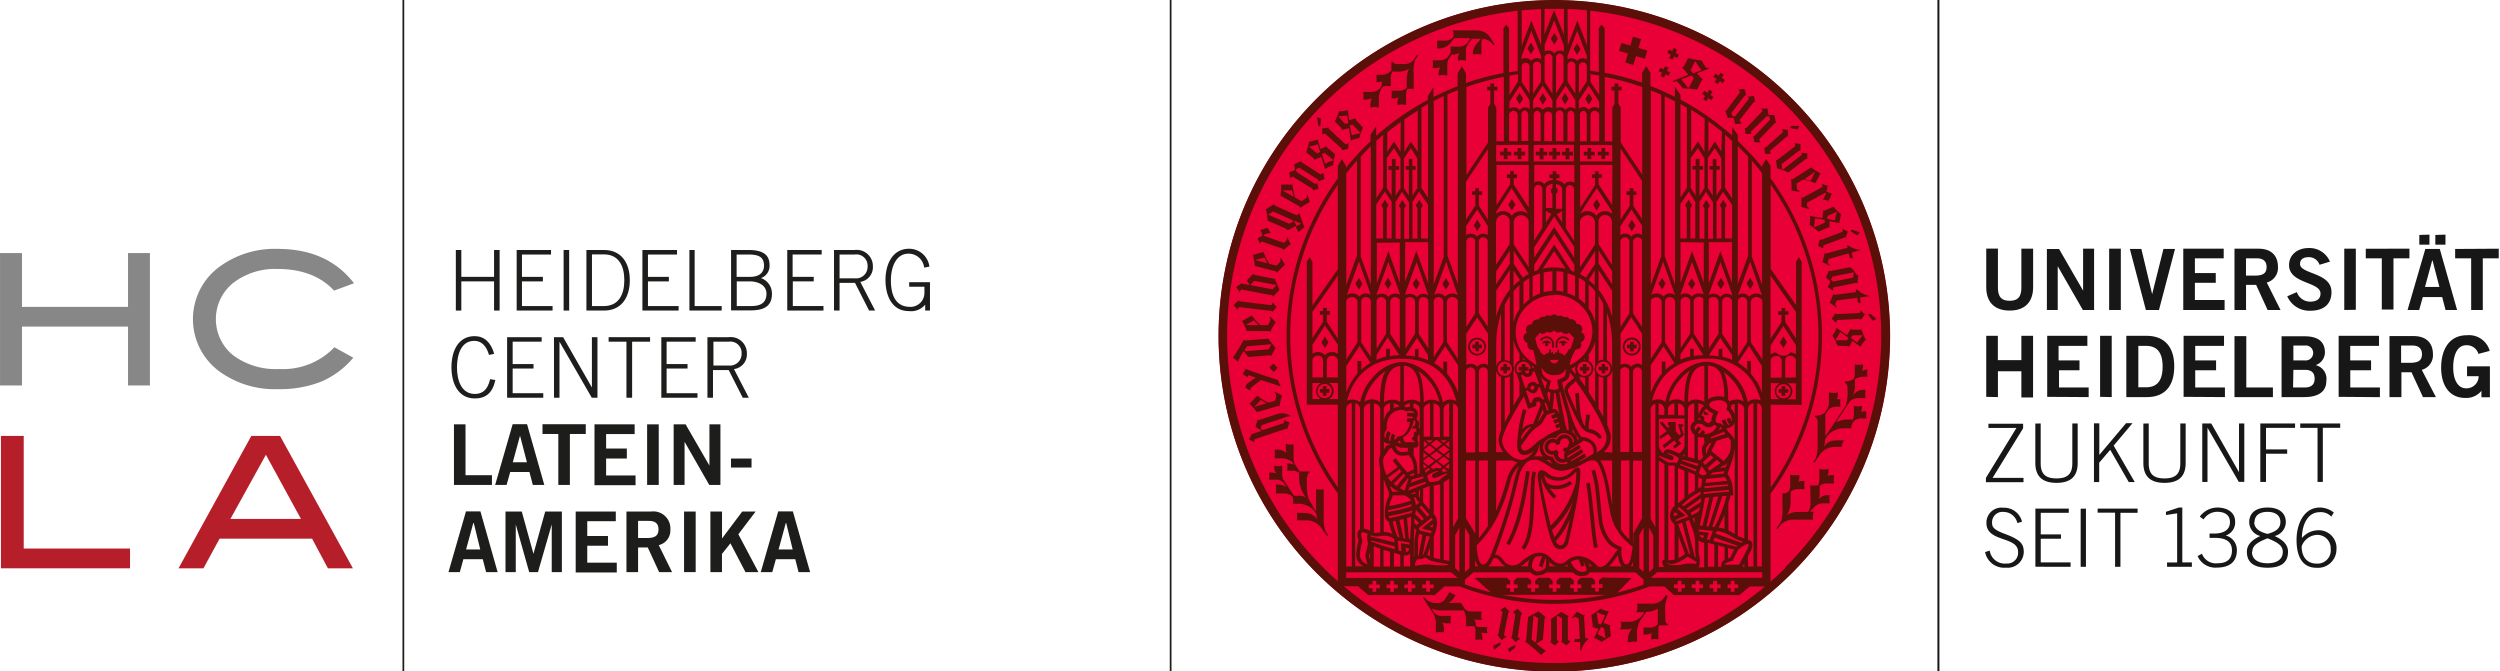<svg xmlns="http://www.w3.org/2000/svg" xmlns:xlink="http://www.w3.org/1999/xlink" width="136.56mm" height="36.68mm" viewBox="0 0 387.11 103.98"><defs><style>.cls-1{fill:none;}.cls-2{fill:#171717;}.cls-3{fill:#e80036;}.cls-4{fill:#5a0f09;}.cls-5{fill:#1d1d1b;}.cls-6{clip-path:url(#clip-path);}.cls-7{fill:#878787;}.cls-8{fill:#b61f29;}</style><clipPath id="clip-path"><rect class="cls-1" y="38.54" width="54.81" height="49.46"/></clipPath></defs><g id="Logo_Uni_RGB_weboptimiert" data-name="Logo Uni_RGB weboptimiert"><g id="layer1"><path id="path826" class="cls-2" d="M300,103.92V0h.31v103.9H300m7.38-18.43a3,3,0,0,0,3.23,2.43,2.48,2.48,0,0,0,2.76-2.4c0-1.3-.49-1.93-3.06-2.88-1.67-.63-1.85-1.07-1.85-1.68a1.61,1.61,0,0,1,1.79-1.67A2.19,2.19,0,0,1,312.38,81l.72-.22a2.85,2.85,0,0,0-2.9-2.16A2.32,2.32,0,0,0,307.59,81c0,3,4.9,2,4.9,4.46a1.67,1.67,0,0,1-1.54,1.8,1.22,1.22,0,0,1-.27,0,2.35,2.35,0,0,1-2.58-2l-.76.24Zm13.24,2.3v-.68H316V83.42h3.13v-.67H316V79.41h4.34v-.65h-5.17v9Zm1.65,0H323v-9h-.82v9Zm2.54-8.38h2.7v8.38h.83V79.41H331v-.65h-6.19v.67Zm14.59,8.38v-.68h-1.48v-8.5h-.53l-2,.66v.5l1.73-.26v7.61h-1.56v.67Zm.88-1.68a3,3,0,0,0,3,1.8c1.79,0,3.09-.77,3.09-2.68a2.31,2.31,0,0,0-1.73-2.29,2.11,2.11,0,0,0,1.46-2.13c0-1.69-1.57-2.2-2.74-2.2A3.39,3.39,0,0,0,340.63,80l.58.43a2.55,2.55,0,0,1,2.09-1.18c1.21,0,2,.5,2,1.61s-.85,1.76-2.48,1.76h-.68v.67H343c1.71,0,2.61.63,2.61,1.93s-.71,2-2.23,2a2.3,2.3,0,0,1-2.42-1.48l-.67.37Zm10.84-7.5c-1.72,0-2.84.77-2.84,2.29A2.23,2.23,0,0,0,350,83c-1.55.71-2.08,1.53-2.08,2.44,0,1.8,1.3,2.47,3.19,2.47s3.18-.65,3.18-2.47c0-.91-.52-1.73-2.08-2.44a2.24,2.24,0,0,0,1.74-2.12c0-1.52-1.12-2.29-2.84-2.29Zm-2.36,6.85c0-1,.87-1.49,2.36-2.09,1.48.6,2.36,1.1,2.36,2.09,0,1.23-1,1.78-2.36,1.78S348.71,86.69,348.71,85.46Zm.35-4.6c0-1.06.83-1.58,2-1.58s2,.5,2,1.58-.87,1.53-2,1.83C349.94,82.39,349.06,81.84,349.06,80.86Zm12.25-1.49a3.51,3.51,0,0,0-2.14-.76c-2.56,0-3.61,2.69-3.61,5,0,2.09.59,4.33,3.11,4.33a2.86,2.86,0,0,0,3.07-2.81,2.75,2.75,0,0,0-2.92-3,3.38,3.38,0,0,0-2.43,1.2c0-1.72.7-4,2.77-4a2.21,2.21,0,0,1,1.78.69l.38-.61ZM360.9,85a2.05,2.05,0,0,1-2.21,2.27c-1.41,0-2.29-1-2.29-2.67a2.67,2.67,0,0,1,2.27-1.77,2.06,2.06,0,0,1,2.22,1.89,1.31,1.31,0,0,1,0,.28Zm-53-18.74h4.34L307.51,74v.67h5.82V74h-4.79l4.73-7.68v-.71H307.9v.68Zm7.26-.67v6.09c0,2.06,1.08,3.09,3.28,3.09s3.28-1,3.28-3.09V65.57h-.83v6.17c0,1.73-.84,2.34-2.45,2.34s-2.45-.6-2.45-2.34V65.57Zm9.06,9.06h.83v-3l1.71-2,2.87,5h.93L327.29,69l2.92-3.47h-1l-4.14,4.91V65.55h-.83v9.08Zm7.67-9.06v6.09c0,2.06,1.07,3.09,3.27,3.09s3.28-1,3.28-3.09V65.57h-.83v6.17c0,1.73-.84,2.34-2.45,2.34s-2.44-.6-2.44-2.34V65.57ZM341,74.63h.82V66.24l4.85,8.38h.85V65.57h-.82v7.55h0l-4.3-7.55h-1.39v9.06Zm9.88,0V70.26h3.28v-.67h-3.28V66.25h4.5v-.68H350v9.06Zm5.29-8.38h2.69v8.38h.82V66.24h2.69v-.67h-6.19v.67Zm-46.8-4.76v-4H313v4.06h1.81V52H313v3.77h-3.64V52h-1.8v9.45Zm14.05,0V60h-4.59V57.33H322V55.81h-3.24V53.56h4.46V52H317v9.45Zm3.57,0V52h-1.8v9.45Zm2.31,0h3.13c2.48,0,4.23-1.39,4.24-4.73S334.88,52,332.38,52h-3.13v9.45Zm1.81-7.93h1.2c2.07,0,2.56,1.52,2.56,3.21s-.5,3.2-2.56,3.2h-1.2V53.56Zm13.41,7.93V60h-4.6V57.33h3.23V55.81h-3.23V53.56h4.46V52h-6.26v9.45Zm7.43,0V60h-4.12V52.05H346V61.5Zm1.36,0h3.47c2.41,0,3.44-1,3.44-2.48a2.18,2.18,0,0,0-1.65-2.47A2.11,2.11,0,0,0,360,54.39c-.1-1.69-1.32-2.32-3.2-2.32h-3.51v9.42Zm1.81-4.22h1.8c1.05,0,1.49.5,1.49,1.38S357.9,60,356.87,60h-1.8Zm0-3.77h1.8a1.16,1.16,0,1,1,0,2.31h-1.8V53.5Zm13.4,8V60h-4.59V57.33h3.22V55.81h-3.23V53.56h4.46V52h-6.25v9.45Zm3.33,0V57.64h1.56l1.78,3.85h2L375,57.27a2.34,2.34,0,0,0,1.73-2.43c0-1.56-.88-2.8-3-2.8H370v9.45Zm0-8h1.65c1,0,1.53.45,1.53,1.34s-.43,1.34-1.85,1.34H371.8V53.5Zm13.67.82A3.33,3.33,0,0,0,382,51.91c-3,0-4,2.59-4,5,0,2.67,1.19,4.71,3.76,4.71a3,3,0,0,0,2.48-1.1v1h1.31V56.73h-3.54v1.52h1.8A1.88,1.88,0,0,1,382,60.13h-.13c-1.25,0-2-1.26-2-3.24s.66-3.43,2-3.43a1.86,1.86,0,0,1,1.9,1.34l1.68-.45ZM313,44.5c0,1.53-.6,2.07-1.81,2.07s-1.82-.53-1.82-2.07v-6h-1.81v5.92c0,2.76,1.7,3.67,3.63,3.67s3.63-.91,3.63-3.67V38.51H313v6ZM318.63,48V41.23h0L322.52,48h1.74V38.51h-1.7V45h0l-3.72-6.44h-1.89V48Zm9.77,0V38.51h-1.81V48Zm3.91,0h2l2.48-9.45H335l-1.75,7h0l-1.67-7H329.8L332.28,48Zm12.16,0V46.45h-4.6V43.79h3.23V42.28h-3.23V40h4.46V38.51h-6.26V48Zm3.32,0V44.11h1.56L351.13,48h2L351,43.75a2.34,2.34,0,0,0,1.73-2.44c0-1.56-.88-2.8-3-2.8H346V48Zm0-8h1.65c1,0,1.53.45,1.53,1.34s-.43,1.34-1.85,1.34h-1.34V40Zm13,.54a3.42,3.42,0,0,0-3.34-2.13c-1.63,0-3,1-3,2.64,0,2.91,4.87,2.55,4.87,4.4,0,.92-.7,1.26-1.6,1.26a2.17,2.17,0,0,1-2.06-1.48l-1.49.65a3.75,3.75,0,0,0,3.54,2.24c2.09,0,3.31-1,3.31-2.9,0-3.07-4.87-2.73-4.87-4.35,0-.74.56-1.05,1.34-1.05A1.74,1.74,0,0,1,359.17,41l1.65-.5Zm4,7.43V38.51H363V48Zm1.54-9.45V40h2.48v7.93h1.81V40h2.47v-1.5Zm10.34,1.82h0l1.06,4.09h-2.23l1.11-4.09ZM372.81,48h1.79l.56-2h3l.52,2h1.79l-2.68-9.45h-2.24L372.8,48Zm1.81-11.62v1.51h1.57V36.33Zm2.48,0v1.51h1.57V36.33Zm3.07,2.17V40h2.48V48h1.8V40h2.47V38.51Z"/><circle id="circle828" class="cls-3" cx="240.67" cy="52.01" r="51.97"/><path id="path830" class="cls-4" d="M235,24.64h.57v-.57h.57V23.5h-.57v-.58H235v.57h-.57v.57H235Zm10.09,33.2h.57v-.46h.46v-.57h-.46v-.45h-.57v.45h-.46v.57h.46Zm-12.24-33.2h.57v-.57H234V23.5h-.6v-.58h-.54v.57h-.6v.57h.6Zm12.77,50.22c.63,4.14.77,8,1.23,10l.56-.13c-.44-1.9-.59-5.84-1.23-10Zm-5.73-22.7a1.24,1.24,0,0,0-1.42.45l.19.19a1,1,0,0,1,.8-.44.92.92,0,0,1,.88.83v.66h.27v-.7a1.23,1.23,0,0,0-.75-1Zm1.72,0a1.25,1.25,0,0,0-.73,1v.7h.28v-.67a.92.92,0,0,1,.88-.83,1,1,0,0,1,.79.44l.2-.19a1.25,1.25,0,0,0-1.44-.45Zm.46.62c-.49,0-.69.19-.69.38h.57a.2.2,0,0,0-.13.17.23.23,0,0,0,.23.23.23.23,0,0,0,.23-.23.19.19,0,0,0-.12-.17h.56a.69.69,0,0,0-.67-.39Zm11.19-17.87-.59-.88-.55.88.55.89Zm-.59,20.14a1.39,1.39,0,1,0-1.39-1.39,1.39,1.39,0,0,0,1.39,1.39Zm0-2.48a1.1,1.1,0,1,1-1.1,1.1,1.09,1.09,0,0,1,1.1-1.1Zm-.27,1.83h.57v-.46h.45v-.57h-.45v-.45h-.57v.45h-.46v.57h.46Zm-10-29.73H243v-.6h.57V23.5H243v-.58h-.57v.57h-.57v.57h.57Zm-2,0H241v-.6h.57V23.5H241v-.58h-.6v.57h-.57v.57h.57Zm-2,0H239v-.6h.58V23.5H239v-.58h-.59v.57h-.6v.57h.57Zm1.09,28.1c-.49,0-.68.2-.68.38h.58a.19.19,0,0,0-.13.18.23.23,0,1,0,.45,0,.17.17,0,0,0-.12-.17h.55c0-.22-.31-.42-.67-.42Zm5.23,20.42a1.69,1.69,0,0,0-.08-.5.43.43,0,0,0-.41-.29.88.88,0,0,0-.54.29c-.15.14-.3.31-.44.45a2.77,2.77,0,0,1-1.9.76,2.63,2.63,0,0,1-1.64-.56,1.72,1.72,0,0,0-1-.53.55.55,0,0,0-.49.36,1.92,1.92,0,0,0-.11.71v.06c0,.18.11.77.26,1.67.24,1.34.61,3.27,1,5,.19.87.41,1.68.61,2.34a5.82,5.82,0,0,0,.6,1.49,1.29,1.29,0,0,0,1.06.61,1.32,1.32,0,0,0,1.22-1.11c.13-.5.86-3.72,1.36-6.59v0c.15-.85.27-1.68.36-2.4a13,13,0,0,0,.12-1.53A1.28,1.28,0,0,0,244.7,73.19Zm-2.4,10.57c-.13.49-.42.68-.66.68a.75.75,0,0,1-.59-.37,1.18,1.18,0,0,1-.16-.29,11.57,11.57,0,0,0,2-3l.16-.33c-.33,1.66-.64,3-.72,3.31Zm.06-3.24a12.35,12.35,0,0,1-1.7,2.69c-.11-.33-.23-.72-.35-1.15v0a14.38,14.38,0,0,0,3.24-4.39,18.12,18.12,0,0,1-1.19,2.89ZM244,74.75a14.64,14.64,0,0,1-3.89,6.65c-.35-1.37-.69-3-1-4.41s-.49-2.65-.49-3a7.46,7.46,0,0,0,2,3.24l.37-.42a5.36,5.36,0,0,1-1-1.19,3.57,3.57,0,0,0,.92.12,3.85,3.85,0,0,0,2.54-.86l-.4-.4a3.38,3.38,0,0,1-2.14.7,2.1,2.1,0,0,1-1.41-.44,6.85,6.85,0,0,1-.41-1.15l.19.16a3.17,3.17,0,0,0,2,.68,3.29,3.29,0,0,0,2.29-.92l.45-.44.06-.06v.3a11.16,11.16,0,0,1-.09,1.42Zm-7.68-1.83c-.49,2.91-1,7.44-3.06,11.24l.49.27c2.16-3.92,2.66-8.53,3.13-11.42Zm.6,6c-.09,2.39-.39,4.79-1.33,5.85l.44.37c1.12-1.33,1.35-3.78,1.48-6.2s0-4.79.36-5.77l-.54-.18c-.39,1.2-.3,3.54-.41,5.93Zm2.53-63.59-.55-.89-.55.89.55.88Zm14.66-9.28-1.25-.37-.41,1.38-1.38-.41-.37,1.24,1.38.41-.41,1.39,1.25.37.41-1.38,1.38.41.37-1.25-1.38-.41Zm8.4,37.89-.55-.86-.55.88.55.88Zm24.86.93,0,.37-3.21.41a.32.32,0,0,1-.3-.12h0a6.94,6.94,0,0,1-.55,1.32l1,.72.11-.15c-.35-.22-.25-.39,0-.89l3.16-.42.09.72.46.15-.12-.92,1.35-.18v-.09a3.43,3.43,0,0,1-1.75-.95ZM288,36l-1.15-.43-.33.18a9.51,9.51,0,0,0,1.05.69A2.63,2.63,0,0,0,288,36Zm-31,31.55v.5l1.29-.85.54.68L257.44,69l.27.4,1.55-1.19.36.43-.59.49.32.32,1-.78-.46-.54.85-.79-.37-1.16.27-.19v-.3h-.79l.44,1.49-.28.23-.54-.66v-1.4h-1.2v.41l.26.3-.26.2-.82-.91h-.38v.23l1,1.2Zm-.18-23.64.55.89.55-.89-.55-.88Zm31,4.57-3.31.16c-.26,0-.3-.14-.3-.14h0l-.58.87.69.64h0a.75.75,0,0,1,.16-.45l3.37-.17a.32.32,0,0,1,.26.12h.05l.62-.84a3.65,3.65,0,0,1-.7-.66h0s.05.45-.23.47Zm-5.28-9.3h0a8.24,8.24,0,0,1-.36,1.38l1.07.58.08-.17c-.37-.16-.3-.35-.15-.88l3.07-.85.19.7.5.07-.25-.89,1.31-.37,0-.09a3.42,3.42,0,0,1-1.87-.69L286,38l.1.35-3.13.86a.31.31,0,0,1-.33,0ZM283.85,45h0c0-.2,0-.5.07-.5l3.4-.68a.31.31,0,0,1,.31.1h0a8.56,8.56,0,0,1,.13-1.23c-.6-.23-.75-1.43-1.58-1.26l-2.72.54a.3.3,0,0,1-.27-.08h0l-.46,1.1.71.58-.42.9a5.19,5.19,0,0,1,.79.53Zm-.13-2.17,3.35-.67a2.84,2.84,0,0,0-.1.82l-3.12.63-.32-.27Zm2.38,10.75a.29.29,0,0,1,.25.14h0l.46-.94,1.29.91a4.73,4.73,0,0,1,.8-1.08,8.82,8.82,0,0,1-.64-1.56l-1.4,0a.29.29,0,0,1-.27-.16h0l-.6,1-1.62-1.12a4.1,4.1,0,0,1-.63,1.21,7.26,7.26,0,0,1,.78,1.55Zm.79-1.66,1.52,0,0,.07a7,7,0,0,0-.83,1.06l-1-.74Zm-2.63.62a6.33,6.33,0,0,0,.66-1.12l1.29.88-.2.39-1.68,0ZM271,44.8l.55-.89L271,43l-.55.88Zm-37.48,55.65a2.11,2.11,0,0,0,.18.59l.93-.8v-.37a7.7,7.7,0,0,0-1.1.58Zm32.39-56.54.55.89.57-.89-.55-.88Zm-33,54.35c0-.18.57-3,.62-3.25s.21-.26.21-.26v0l-.71-.77-.77.53v0a.87.87,0,0,1,.41.27s-.6,3.14-.64,3.31a.26.26,0,0,1-.17.22v0l.67.81a4.11,4.11,0,0,1,.8-.53v0s-.49-.07-.42-.35Zm6,.8s.24-3,.26-3.23a.33.33,0,0,1,.19-.27v0l-1.14-.89-1.6.87-.3,3.5a.28.28,0,0,1-.15.24v.05c.88.69,1.6,1.31,2.48,2.11a3.6,3.6,0,0,1,.74-.66v0a8,8,0,0,1-1.49-1.15ZM237.15,99l.31-3.76h0l.72.53-.3,3.58-.21.11Zm-2.93-4.15v0a.73.73,0,0,1,.42.25s-.46,3.16-.5,3.33a.3.3,0,0,1-.17.24v0l.71.77a3.65,3.65,0,0,1,.78-.55v0s-.48-.06-.44-.33.44-3,.5-3.27.2-.27.2-.27V95l-.74-.73Zm8.54.85a.27.27,0,0,1,.12-.25v-.05l-1.13-.65a14,14,0,0,1-1.57,1.07s0,3.08,0,3.28a.31.31,0,0,1-.15.29v0l.72.57.63-.62v0l-.3-.22,0-3.69.13-.08.66.4s0,3,0,3.27-.16.3-.16.3v0l.85.61.66-.67v0a.76.76,0,0,1-.45-.19s0-3.18,0-3.36Zm15.36-3.47-.17-.1-.23.35a2.27,2.27,0,0,1-1.76,1l-2.48,0a2.13,2.13,0,0,1-.09,1.32h1.22l-.2.31a2.53,2.53,0,0,1-2.1,1.17h-1.39a1.24,1.24,0,0,1,.11.57c0,.49-.22.6-.22.6H252a1.49,1.49,0,0,0,.74-.2,3.12,3.12,0,0,0-.68,1.67v.58a3.77,3.77,0,0,1,1.42-.12V98.17a4.17,4.17,0,0,1,.44-2l1-1.43a3.4,3.4,0,0,0,1.78-.5v2.44a1.64,1.64,0,0,1-1,.49h-1.24a3.32,3.32,0,0,1,0,1.09,2.44,2.44,0,0,0,1.3-.24,3.62,3.62,0,0,0-.05,1,2.19,2.19,0,0,1,1.08,0V97.59a2.18,2.18,0,0,1,.1-.76h1.37V96.6c-.28,0-.38-.22-.41-.81v-1.1a4.49,4.49,0,0,1,.39-2.35Zm-8.72,4.64v0l-1.13-.42.84-1.78a4.23,4.23,0,0,1-1.3-.43,8.22,8.22,0,0,1-1.4,1l.22,1.56a.31.31,0,0,1-.1.27v0l1,.31-.69,1.41a4.64,4.64,0,0,1,1.19.62,9.22,9.22,0,0,1,1.43-.89l-.19-1.39a.31.31,0,0,1,.17-.27Zm-1.92-.32-.23-1.66.1-.08a7.76,7.76,0,0,0,1.21.47l-.66,1.41Zm1.05,2.3a6.84,6.84,0,0,0-1.18-.66l.57-1.11.46.22.22,1.49Zm-3.05,0s-.18-3-.19-3.24a.28.28,0,0,1,.14-.28v0a6.66,6.66,0,0,1-1.22-.62l-.79.92.13.13c.26-.34.42-.22.9,0l.18,3.18-.73,0-.17.45.93,0,.07,1.36h.1A3.34,3.34,0,0,1,245.9,99v-.18ZM266.6,12.07l.31-.5-.49-.32-.31.47-.48-.31-.32.5.5.31-.32.49.5.33.31-.47.47.31.32-.5ZM282.36,38.5a.85.85,0,0,1,0-.5l3.16-1.19a.28.28,0,0,1,.28,0h0l.33-1a4,4,0,0,1-.86-.41h0s.18.44-.08.54l-3.06,1.15c-.26.09-.34,0-.34,0h0l-.28,1,.85.38Zm.6,35.18a1.87,1.87,0,0,0,.17-1.07,2.81,2.81,0,0,1-1.41,0V74a2.53,2.53,0,0,1-.18,1.16,8.42,8.42,0,0,1-1.23,0l.05,2.53a2.74,2.74,0,0,1-.37,1.58h-1.6a2.83,2.83,0,0,0-1.68.5,4.47,4.47,0,0,0,.56-2V76.14a1.75,1.75,0,0,1,1-.39h1.18a3.39,3.39,0,0,1,0-1.27,3.07,3.07,0,0,0-1,.1,1.87,1.87,0,0,0,.17-1.07,2.81,2.81,0,0,1-1.41,0v1.37a2.24,2.24,0,0,1-.21,1.19l0,0a1.12,1.12,0,0,1-1,.33v2.16a5.79,5.79,0,0,1-.2,2.17l-.73,1.1.18.1a2.71,2.71,0,0,1,2.21-1.46h3.3a1.7,1.7,0,0,1,.13-1.23h-.65a6.87,6.87,0,0,0,.69-.74,2,2,0,0,1,1.21-.56h1.2a3.39,3.39,0,0,1,0-1.27c-.88,0-1.21.07-1.69.64a2.08,2.08,0,0,0,.11-.66v-1.4a1.75,1.75,0,0,1,1-.39H284a3.87,3.87,0,0,1,0-1.27,3.22,3.22,0,0,0-1,.06Zm-3.22-42.26,2.85-1.55.2.05a6.05,6.05,0,0,1-.55,1v0a3.66,3.66,0,0,1,.92.18h0l.49-1.11-.84-.3.21-.93a4.6,4.6,0,0,1-.91-.29h0c.1.18.14.46.07.5l-2.92,1.59a.33.33,0,0,1-.33,0l0,.05a8.43,8.43,0,0,1,0,1.42l1.17.33.05-.18c-.39-.09-.36-.29-.33-.84Zm8.57,26a1.71,1.71,0,0,0,.16-1,2.68,2.68,0,0,1-1.26,0v1.21a2.42,2.42,0,0,1-.18,1.06,2.62,2.62,0,0,1-1.37.38v.22c.29,0,.42.47.42.75v.42a6.17,6.17,0,0,1-.27,2.32l-.37.59-1.79,2.7-1,1.49V64.17l.46-.71a1.8,1.8,0,0,1,1.07-.49H285a3.18,3.18,0,0,1,0-1.15,2.88,2.88,0,0,0-.59,0,1.87,1.87,0,0,0,.17-1.07,2.69,2.69,0,0,1-1.38,0v1.34a2.71,2.71,0,0,1-.18,1.13l-.44.66a2,2,0,0,1-1.55.47v.22c.29,0,.42.47.42.76v3.31a6,6,0,0,1-.28,2.33c-.12.2-.39.57-.39.57l.16.1s.33-.46.73-1.06l.11-.17A2.91,2.91,0,0,1,284,69.2h1.18a1.31,1.31,0,0,1,.42-1c-1.41,0-2.28-.17-3.11.88l-.08.12a4,4,0,0,0,.21-1.19l.23-.35a3.23,3.23,0,0,1,2.48-1.34h1.34a1.44,1.44,0,0,1,.47-1.17,1.51,1.51,0,0,1,.88-.35h1a3.44,3.44,0,0,1,0-1.11,2.56,2.56,0,0,0-.87.1,1.7,1.7,0,0,0,.15-.94,2.56,2.56,0,0,1-1.23,0V64a2,2,0,0,1-.18,1l0,0a4.5,4.5,0,0,0-2.61.4l1.33-2,.07-.12.55-.83.08-.12v0l.1-.14a1.89,1.89,0,0,1,1.17-.55h1.29a3.69,3.69,0,0,1,0-1.24,2,2,0,0,0-1.95.8,4,4,0,0,0,.31-1.48v-1a2.29,2.29,0,0,1,1.16-.38h.79a3.12,3.12,0,0,1,0-1.14A2.62,2.62,0,0,0,288.31,57.45Zm-10.12-29,1-.62a11.68,11.68,0,0,1,1.92.55h0l.78-1.51a8.45,8.45,0,0,1-1.45-.92l-2.8,1.8a.31.31,0,0,1-.32,0h0a8.62,8.62,0,0,1,.09,1.76l1.21.24v-.19c-.4,0-.38-.39-.43-1.11Zm2.87-1.85L280.41,28l-1-.25ZM283,35.26a.3.3,0,0,1,.29,0h0v-1l1.55.28a4.57,4.57,0,0,1,.28-1.32A8.39,8.39,0,0,1,283.91,32l-1.29.57a.33.33,0,0,1-.32,0h0l-.1,1.2-1.94-.32a4,4,0,0,1-.06,1.37,8.23,8.23,0,0,1,1.37,1.06Zm0-1.84,1.39-.61.06,0a7.47,7.47,0,0,0-.32,1.32l-1.22-.25Zm-2,1.75-.12-.08a6.3,6.3,0,0,0,.13-1.3l1.54.26v.44Zm-4.55,24.64h-.57v.45h-.46v.57h.45v.46h.57v-.46h.46v-.57h-.45ZM289.6,48.59a2.74,2.74,0,0,1-.37.07,9.44,9.44,0,0,0,.78,1,2.22,2.22,0,0,0,.55-.29ZM240.68,0a52,52,0,1,0,52,52h0a52,52,0,0,0-52-52Zm5.6,11.48,1.34.21v3l-1.34-2Zm1.79,77.95-.49.46v.57h.56v.58h-.56v.57H247v-.57h-.56V90.5H247v-.57l-.49-.46h-1.74l-.49.46v.57h.57v.58h-.57v.56h-.58v-.57h-.56V90.5h.56v-.57l-.49-.46h-1.68l-.5.46v.57h.57v.58H241v.56h-.58v-.57h-.56V90.5h.56v-.57l-.49-.46h-1.73l-.49.46v.57h.54v.58h-.56v.56h-.58v-.57h-.57V90.5h.57v-.57l-.5-.46H234.9l-.49.46v.57H235v.58h-.56v.56h-.61v-.57h-.56V90.5h.56v-.56l-.5-.47h-5c.2.2,1.73,1.56,2.51,2.25a41.63,41.63,0,0,1-4-1.22v-.73l.32-.28,1-.87H237a1.46,1.46,0,0,0,.85.5H238a3.43,3.43,0,0,0,.56-.07,1.46,1.46,0,0,0,.5-.16c.14-.08.27-.17.4-.26h4.08l.23.2a1.9,1.9,0,0,0,2.11.13.72.72,0,0,0,.27-.33h7.07l1.27,1.11v.79l-.28.11c-1.23.43-2.49.8-3.76,1.12l2.2-2.26Zm.6,2.68a41.23,41.23,0,0,1-16,0Zm-12-69.68V25h-5V22.46Zm-3-.57V17.8a.6.6,0,0,1,.2-.43.7.7,0,0,1,.5-.2.64.64,0,0,1,.64.63v4.08Zm1.91-4.09a.72.72,0,0,1,.16-.49.4.4,0,0,1,.33-.17.57.57,0,0,1,.39.18.72.72,0,0,1,.18.46v4.08h-1.06Zm5,4.65h3.13V25h-6.22V22.46Zm-3.09-.57V17.8a.61.61,0,0,1,.53-.64.47.47,0,0,1,.36.18.72.72,0,0,1,.18.46v4.08Zm1.63,0V17.8a.61.61,0,0,1,1.21,0v4.08Zm1.79,0V17.8a.59.59,0,1,1,1.17-.1v4.18Zm-.29,19.56h0a7.86,7.86,0,0,0-1.74.19l1.77-2.72,1.79,2.72a8.88,8.88,0,0,0-1.78-.18Zm1.46.71V45.2A5.88,5.88,0,0,0,241,45V42a6.78,6.78,0,0,1,1.18.14ZM240.38,42v3.05a6.77,6.77,0,0,0-1.35.2V42.19a7.66,7.66,0,0,1,1.35-.16Zm.28-4.14-2.6,4c-.17.06-.34.12-.49.19V41l3.11-4.77L243.79,41v1.1l-.5-.18Zm0-4.34,3.1,4.7V39.9l-3.1-4.75-3.11,4.77V38.33Zm-3.12-4.3a.68.68,0,0,1,.65-.6.66.66,0,0,1,.63.65v6l-1.28,2Zm2.84.75v2.24h-1V29.29a.69.69,0,0,1,.36-.58,1.55,1.55,0,0,1,.66-.24v.62a.55.55,0,0,0-.19.75.47.47,0,0,0,.19.18Zm-.14,3.14-.87,1.33V32.61A2.63,2.63,0,0,0,240.24,33.12Zm.7-4v-.61a1.42,1.42,0,0,1,.62.23.7.7,0,0,1,.33.6v3h-.95V30a.55.55,0,0,0,.17-.75A.58.58,0,0,0,240.94,29.07Zm.95,3.54v1.8l-.85-1.3a2.6,2.6,0,0,0,.87-.5Zm.57,2.66v-6a.64.64,0,0,1,1.28,0v8Zm.26,7a8.16,8.16,0,0,1,1.17.42v3.18a6.06,6.06,0,0,0-1.17-.5Zm1.06-20.4h-1.06V17.8a.72.72,0,0,1,.16-.49.42.42,0,0,1,.34-.17.57.57,0,0,1,.38.18.67.67,0,0,1,.18.45Zm0,3.65v2.73a1.21,1.21,0,0,0-1.55.24,1.42,1.42,0,0,0-.31-.29,2.14,2.14,0,0,0-.94-.34v-.31h.49V27H241v-.5h-.57V27h-.5v.57h.5v.31a2,2,0,0,0-1,.34,1.42,1.42,0,0,0-.31.29,1.2,1.2,0,0,0-.9-.43,1.23,1.23,0,0,0-.65.19V25.54Zm-5.32,16.79v3.1a6.29,6.29,0,0,0-1.14.55V42.77A7.89,7.89,0,0,1,238.46,42.33Zm2.21,3.28a5.94,5.94,0,0,1,4.18,1.72,5.64,5.64,0,0,1,1.73,4,5.9,5.9,0,0,1-3.47,5.19,1.23,1.23,0,0,1,0-.37A7.19,7.19,0,0,1,244,54.1a.84.84,0,0,0,.75-.33.79.79,0,0,0,0-.76.93.93,0,0,0,.62-.68.77.77,0,0,0-.56-.86.81.81,0,0,0,.14-.83.84.84,0,0,0-.88-.47s.09-.34-.35-.61-.68-.11-.68-.11a.65.65,0,0,0-.37-.34,1,1,0,0,0-.53,0,.77.77,0,0,0-.41-.21.83.83,0,0,0-.49.07.79.79,0,0,0-1.11-.07l-.07.07s-.09-.12-.41-.12a.59.59,0,0,0-.5.26.59.59,0,0,0-.52,0,.69.69,0,0,0-.37.4s-.22-.18-.69.11a.71.71,0,0,0-.35.62.79.79,0,0,0-.77.3.83.83,0,0,0,0,1,.72.72,0,0,0-.54.78.92.92,0,0,0,.63.8,1.06,1.06,0,0,0,.09.74.87.87,0,0,0,.78.33c.06.23.44,1.73.5,2.33-.37-.24-.65-.44-.65-.44a5.52,5.52,0,0,1-1.72-7.6,5.63,5.63,0,0,1,.88-1.07,6,6,0,0,1,4.24-1.71Zm12.25-16v-.5h-.57v.5h-.49v.56h.49v1.66L250.93,34V23l3.33,5V33.9l-1.34-2V30.19h.49v-.57Zm-.29,2.83,1.63,2.47v1.44a1.29,1.29,0,0,0-1.66.26,1.27,1.27,0,0,0-1-.45,1.25,1.25,0,0,0-.7.21V35.05Zm1.63,4.86v13.3l-1.38-2.09V37.39a.72.72,0,0,1,.71-.64.7.7,0,0,1,.68.57Zm-3.33.07a.68.68,0,0,1,.7-.64.66.66,0,0,1,.67.64V48.53l-1.38,2.1V37.39Zm1.66,11.73,1.67,2.54v4.86a1.22,1.22,0,0,0-.67-.2,1.31,1.31,0,0,0-1,.46,1.38,1.38,0,0,0-1-.46,1.25,1.25,0,0,0-.65.18V51.67ZM252.87,84V71.32h1.39v8.92l-1.33,2.37v1.44Zm0,3v.65h-.38l.1-.11a2.35,2.35,0,0,0,.29-.54Zm0-17V57.53a.63.63,0,0,1,.22-.45.8.8,0,0,1,.49-.2.66.66,0,0,1,.66.65h0V70Zm-1.3-13.16a.85.85,0,0,1,.5.2.58.58,0,0,1,.21.44V70H250.9V57.36a.65.65,0,0,1,.68-.48Zm.74,14.44V83.53l-.18-.17A5.06,5.06,0,0,1,251,82v0l0,0V71.32Zm-.56,12.47c.42.38.84.72,1.06.94-.08.63-.18,1.25-.32,1.87a1.84,1.84,0,0,1-.28.64.44.44,0,0,1-.36.19.47.47,0,0,1-.38-.19,3.8,3.8,0,0,1-.4-2V84.7a4,4,0,0,1-1.56-.9,6.08,6.08,0,0,1-1.44-3.55c-.1-.68-.21-2.18-.38-3.69a16.29,16.29,0,0,0-.74-3.85l-.52.23a15.85,15.85,0,0,1,.69,3.67c.17,1.49.28,3,.39,3.72a6.69,6.69,0,0,0,1.59,3.87,3.88,3.88,0,0,0,1.43.89,4.18,4.18,0,0,0-.47.57A14,14,0,0,1,249,87.09a1.88,1.88,0,0,1-1.19.73.84.84,0,0,1-.61-.3,4,4,0,0,0-2.79-1.41,2.71,2.71,0,0,0-1.84.74,1.37,1.37,0,0,1-1,.42,1.67,1.67,0,0,1-1.16-.58,4.8,4.8,0,0,0-.46-.43,2.85,2.85,0,0,0-.76-.52,2.34,2.34,0,0,0-.83-.15,2.68,2.68,0,0,0-1,.21A6.48,6.48,0,0,0,235.55,87a2.06,2.06,0,0,1-1.33.57,1.76,1.76,0,0,1-1.37-.75,3,3,0,0,0-.71-.75,1.19,1.19,0,0,0-.64-.18A91.94,91.94,0,0,0,234.41,77c.26-1,.5-2.1.78-3.12a4.33,4.33,0,0,1,1.42-2.48,3.47,3.47,0,0,1,1.11-.21,1.47,1.47,0,0,1,.55.08,11,11,0,0,1,1.6.92,3.85,3.85,0,0,0,1.89.72,7.93,7.93,0,0,0,3-.91,3.85,3.85,0,0,0,.39-.21,4.59,4.59,0,0,0,.5-.24l.14-.08a1.91,1.91,0,0,1,.79-.19,1.48,1.48,0,0,1,.46.08,1.2,1.2,0,0,1,.49.53,13.4,13.4,0,0,1,1.1,3.62c.22,1.23.53,3.2.94,4.74a7.34,7.34,0,0,0,.56,1.36,6.26,6.26,0,0,0,.34.55l.06.07a5.5,5.5,0,0,0,1.25,1.54Zm-.61,3.94h-2a9.59,9.59,0,0,0,.68-.75c.27-.35.5-.7.72-1a6.1,6.1,0,0,0,.13.84,2.14,2.14,0,0,0,.38.79l.07.11Zm-4.58,0h-.41a3,3,0,0,0-.19-.5,4.72,4.72,0,0,1,.59.5Zm-1.46-.82a2.5,2.5,0,0,1,.56,1.29.42.42,0,0,1,0,.22v0a1.38,1.38,0,0,1-.66.17,1.35,1.35,0,0,1-.82-.28,3.09,3.09,0,0,1-.77-.88c-.08-.14-.14-.26-.18-.35a2.07,2.07,0,0,1,1.23-.41h0l.4,1.11.53-.19Zm-2.25.82h-.63a2.16,2.16,0,0,0,.5-.26.55.55,0,0,0,.12.26Zm-1.89,0h-1.05c0-.18,0-.39,0-.6V87l.08.08a2.87,2.87,0,0,0,.92.62Zm-2.14.18.46-1.39.12.06v.5a7.93,7.93,0,0,1-.07.84.66.66,0,0,1-.21.23c-.12.09-.26.16-.36.23a1,1,0,0,1-.29.08,2.32,2.32,0,0,1-.45.06h-.09a1.15,1.15,0,0,1-.62-.46.86.86,0,0,1-.1-.41,2.29,2.29,0,0,1,.47-1.3l.07-.08a2.14,2.14,0,0,1,.34-.09h.24l.3,0,.16,0-.5,1.48Zm-2.19-.18h-1.12a4.48,4.48,0,0,0,.44-.32,8.85,8.85,0,0,1,.84-.64,2.76,2.76,0,0,0-.17.9v.06Zm-7.93-3.28a18.14,18.14,0,0,0,3.06-4.17,30.61,30.61,0,0,0,2.13-5.8,4.44,4.44,0,0,1,1.36-2.28,8,8,0,0,0-.59,1.57c-.29,1-.49,2.09-.77,3.13a87.32,87.32,0,0,1-3.13,9.33c-.15.23-.28.47-.41.72a1,1,0,0,1-.62.5h-.12c-.19,0-.41-.16-.61-.68a7.31,7.31,0,0,1-.32-2.32Zm.2,3.28h-.49v-1c0,.08.05.16.08.25a2.13,2.13,0,0,0,.4.74Zm1.49-16.39V81.45A18,18,0,0,1,229,83.32v-12ZM229,70V57.53a.59.59,0,0,1,.21-.45.8.8,0,0,1,.49-.2.67.67,0,0,1,.67.62V70Zm1.38-19.42L229,48.53V37.39a.64.64,0,0,1,.66-.64h0a.7.7,0,0,1,.49.2.58.58,0,0,1,.21.44ZM235.91,56A1.11,1.11,0,0,1,237,57.06l-.33.1.08.27a.38.38,0,0,1,0,.15c0,.18-.1.24-.25.25a.29.29,0,0,1-.3-.23l0-.09v-.12h.46v-.57h-.46v-.45h-.57v.45h-.46v.57h.46v.11l-.63.21a1.08,1.08,0,0,1-.18-.6A1.1,1.1,0,0,1,235.88,56h0Zm-.06-.28v-.29l.3.31a1,1,0,0,0-.24,0Zm1.49,1.86v0l.28-.1.69,1.94-.24.09a.84.84,0,0,0-.69-.37.89.89,0,0,0-.9.87l-.31.1-.66-2,.29-.09a.87.87,0,0,0,.71.37.91.91,0,0,0,.57-.21.83.83,0,0,0,.25-.59Zm-.16-1,.43.3-.34.09a1.86,1.86,0,0,0-.1-.39Zm6-2.5h-.3a1.8,1.8,0,0,1-.22.49c-.14.23-.14.15-.4.5a2.32,2.32,0,0,0-.85-.45v-.5h-.25v.5h-.14v-.12h-.19v.2a.17.17,0,0,1-.2.14.17.17,0,0,1-.14-.14v-.22h-.18v.14h-.15v-.52h-.27v.49a2.24,2.24,0,0,0-.77.39,1.23,1.23,0,0,1-.78-1h-.16a9.57,9.57,0,0,1-.45-1.67c.18-.16.65-.6.63-.82a.79.79,0,0,0,.5.2.83.83,0,0,0,.65-.34.84.84,0,0,0,1.13-.2c.14.13.29.35.54.35a2,2,0,0,0,.59-.15.76.76,0,0,0,.66.34c.46,0,.49-.19.49-.19l.8.8a12.85,12.85,0,0,1-.54,1.73Zm.79,3.47v.41c-.22-.29-.44-.57-.67-.84a6.24,6.24,0,0,0,.67-.4,1.45,1.45,0,0,0-.06.41,1.83,1.83,0,0,0,.05.4Zm-.29,1a6.07,6.07,0,0,1-.65.59,1.77,1.77,0,0,0-.79,1.23.49.49,0,0,0,0,.17,8.68,8.68,0,0,0,.41,1.11c.34.81.84,1.94,1.32,2.9.24.5.5.93.69,1.27a2.33,2.33,0,0,0,.59.74,1.77,1.77,0,0,0,.69.4c.74.22,1.32.38,1.62,1l.5-.24a2.71,2.71,0,0,0-2-1.32l-.07,0v-.14a13.88,13.88,0,0,1,.24-2l-.56-.1c-.11.61-.19,1.22-.24,1.84a1.76,1.76,0,0,1-.23-.37,7.22,7.22,0,0,1-.56-2.47c-.08-.92-.09-1.78-.18-2.35l-.56.1c.1.56.1,1.67.23,2.78-.13-.28-.26-.55-.38-.83-.27-.58-.5-1.14-.68-1.57a5.82,5.82,0,0,1-.3-.79v-.07c0-.22.23-.5.58-.8A5.83,5.83,0,0,0,244,59c2.16,3,4.33,6.67,4.75,8.46a2.93,2.93,0,0,1,0,.41,2.37,2.37,0,0,1-1,1.86,3.39,3.39,0,0,1-.5.34v-.22a1.94,1.94,0,0,0-.35-1.22,2.3,2.3,0,0,0-.46-.42,2.54,2.54,0,0,0-1.3-.53H245s-.14,0-.3-.21A13.83,13.83,0,0,1,243,63.39c-.5-1.61-.92-3.26-1.14-4.16a3.92,3.92,0,0,0,.58-.29,1.2,1.2,0,0,0,.55-.72,3.2,3.2,0,0,0,.08-.54,9.17,9.17,0,0,1,.69.81ZM245.34,56a1.1,1.1,0,1,1-1.1,1.09h0A1.09,1.09,0,0,1,245.31,56h0Zm-.1-.28.19-.18v.17h-.19ZM247,45.06v4.8a6.38,6.38,0,0,0-1-2.09v-3.7A9.25,9.25,0,0,1,247,45.06ZM246,43.35l.94-1.46v2.32a9.37,9.37,0,0,0-.94-.85ZM247,57.58v4.68c-.31-.49-.65-1-1-1.56V58.32a1.38,1.38,0,0,0,.55-1.88,1.41,1.41,0,0,0-.55-.56v-1a6.14,6.14,0,0,0,1-2v3.77a1.33,1.33,0,0,0,0,1Zm-1.54.89v1.4c-.28-.41-.56-.8-.85-1.19v-.43a1.37,1.37,0,0,0,.76.22ZM248.32,70a2.91,2.91,0,0,0,1.09-2.17,4,4,0,0,0,0-.49,10.17,10.17,0,0,0-.54-1.52V58.4a1.39,1.39,0,0,0,.8-1.18V70.07Zm1.31,1.31v6.82c-.19-1-.35-2-.49-2.7a18.75,18.75,0,0,0-.63-2.56,5.84,5.84,0,0,0-.54-1.26,2.11,2.11,0,0,0-.21-.31Zm-2.1-26.47v-3l2.1,3.21v4a11.63,11.63,0,0,0-2.11-4.18Zm2.1,8.3V57a1.37,1.37,0,0,0-.8-1.19V48.4a14.61,14.61,0,0,1,.8,4.77ZM248.26,47V55.7a1.35,1.35,0,0,0-.73.21V45.8a11.85,11.85,0,0,1,.73,1.24Zm-.73-6.21v-2l2.1,3.23v2Zm0-3v-3.5a1,1,0,0,1,1-1,1.06,1.06,0,0,1,1.07,1v6.72Zm1-5.09a1.62,1.62,0,0,0-1.34.71,1.7,1.7,0,0,0-1.39-.71,1.8,1.8,0,0,0-1.17.43l2.62-4,2.35,3.58v.39a1.65,1.65,0,0,0-1.08-.41ZM248.26,56a1.1,1.1,0,1,1-1.1,1.1h0A1.1,1.1,0,0,1,248.25,56Zm0,2.48v6.1c-.23-.43-.47-.88-.73-1.35v-5A1.35,1.35,0,0,0,248.26,58.47Zm-2.91,11.75-2,1.2-.16-.08,2-1.32-.31-.49-2.11,1.36a.72.72,0,0,1-.06-.29l2.09-1.25-.29-.5-1.57,1a1.38,1.38,0,0,1,.49-.5c.16-.09.18-.09,1.78-1.12h.06a3.49,3.49,0,0,1,.93.4,1.62,1.62,0,0,1,.56,1.24,1,1,0,0,1-.05.37L245.5,71a4.42,4.42,0,0,0-.61.32,2.91,2.91,0,0,1-.5.16l1.26-.76Zm-4.92.49h-.17a1.45,1.45,0,0,1-1.32-1.4V69.1a1.5,1.5,0,0,1,1.52-1.3,1.84,1.84,0,0,1,.33,0l.17,0,.11-.15a1.28,1.28,0,0,1,1.07-.58,2,2,0,0,1,.9.24,1.33,1.33,0,0,1,.68,1.11l-.2.13v0a1.19,1.19,0,0,0-.5-1,1.21,1.21,0,0,0-.75-.27,1.32,1.32,0,0,0-1.22.82,1.11,1.11,0,0,0-.59-.16,1.29,1.29,0,0,0-1.28,1.07.74.74,0,0,0,0,.21,1.17,1.17,0,0,0,.36.88,1.23,1.23,0,0,0,.84.31,1,1,0,0,0,.25,0,1.33,1.33,0,0,0,1.3,1.26,1.09,1.09,0,0,0,.5-.1l.14-.07a2.09,2.09,0,0,0,.22.2,1.68,1.68,0,0,1-.49.17,2.71,2.71,0,0,1-.4,0,1.45,1.45,0,0,1-1.4-1.07Zm0,1.16-.26-.16c-.26-.16-.53-.34-.8-.49H240a2.38,2.38,0,0,0,.44.69ZM233,56a1.1,1.1,0,1,1-1.09,1.09h0A1.09,1.09,0,0,1,233,56Zm0-.29V47.23a10.36,10.36,0,0,1,.79-1.37V56a1.32,1.32,0,0,0-.75-.22Zm.79,2.55v5.66l-.44.81c-.12.24-.24.5-.35.7V58.5h0a1.32,1.32,0,0,0,.77-.24Zm-1.12,9.48v0a11.77,11.77,0,0,1,1.18-2.7c.59-1.13,1.34-2.44,2.12-3.68l.66,1.94,1.3-.46-.06-.25v-.11a.31.31,0,0,1,.31-.31h0c.12,0,.21,0,.28.23l.09.27c-.33.95-.87,2.26-1.14,3l-.26,0a2.08,2.08,0,0,0-1.42.78,18.34,18.34,0,0,1,.64-2.92l-.53-.2a22.75,22.75,0,0,0-.91,5.5,2.69,2.69,0,0,0,.1.84,1.1,1.1,0,0,0,1,.81,2.61,2.61,0,0,0,1.49-.69,3,3,0,0,1-1.77,1.41.75.75,0,0,1-.3,0,2.92,2.92,0,0,1-1.87-1,3.17,3.17,0,0,1-1-2,.86.86,0,0,1,.08-.36ZM237,60a.32.32,0,0,1,.32-.3c.12,0,.21,0,.27.23a.24.24,0,0,1,0,.12.32.32,0,0,1-.32.31c-.12,0-.2,0-.27-.24a.24.24,0,0,1,0-.12Zm.27.92a.88.88,0,0,0,.89-.88l.27-.1.68,1.9-.15,0-.14,0a.84.84,0,0,0-.7-.36.87.87,0,0,0-.89.85l-.3.11-.64-1.89.29-.11a.84.84,0,0,0,.69.41Zm3.42-2.85H241a1.77,1.77,0,0,0,1.48-.95,6.53,6.53,0,0,1-.09.9.65.65,0,0,1-.31.4c-.17.11-.42.21-.73.36l-.2.1,0,.22c.05.25.13.58.23,1a1,1,0,0,1-.7.26,1.29,1.29,0,0,1-.85-.22c.11-.38.21-.71.27-.95l.07-.25-.24-.09a1.88,1.88,0,0,1-1.12-1.07,2.7,2.7,0,0,0-.09-.47,2.54,2.54,0,0,1,0-.39,2.18,2.18,0,0,0,2,1.19ZM240,55.72h1.34a.68.68,0,0,1-.81.53A.7.7,0,0,1,240,55.72Zm2.21,9.08c-.23-1.06-.52-2.51-.75-4.07l.16-.09c.22.9.53,2,.86,3a13.52,13.52,0,0,1,.44,3l-.3-.08h0s-.21-.71-.44-1.84Zm-.72-.68a3.57,3.57,0,0,0-.25-.38.8.8,0,0,0-.61-.41h-.13l-.1,0c.07-.49.21-1.64.24-2.47h.23c.2,1.18.4,2.29.6,3.22Zm-1.94-3,.16-.49a1.84,1.84,0,0,0,.36.15c0,.46-.06,1-.11,1.52Zm.24,2.39-.24.07-.41-1.2.08,0,.17,0Zm-.24-4.33c-.08.28-.18.65-.31,1.05l-.26-.73-.42-1.19a2.51,2.51,0,0,0,1,.87Zm-.5,4.75a4.34,4.34,0,0,0-.43.68,2.79,2.79,0,0,1-.5.73c.21-.55.5-1.27.75-1.94Zm-1.94,2.17a12.42,12.42,0,0,0-.93,1.11l-.64.88c0-.2,0-.42.06-.64.46-.79,1-1.32,1.48-1.35Zm1.29,2.79,0,0v.14a1.4,1.4,0,0,0,0,.29,2,2,0,0,0,.55,1.35h-1.39a3.31,3.31,0,0,0,.77-1.75Zm.25-.89c-.18.13-.35.24-.47.34l-.17.13-.09.1c-.91.89-1.55,1.22-1.85,1.2s-.35-.1-.5-.45a1.11,1.11,0,0,1-.05-.25c.23-.3.62-.89,1.1-1.53A5.53,5.53,0,0,1,238.2,66a2.17,2.17,0,0,0,.91-1.09c.22-.4.43-.71.6-.75l.93-.27a.65.65,0,0,1,.17.2l-.62.26.22.53.69-.29a2,2,0,0,1,.09.22l-.67.28.21.52.65-.26a1,1,0,0,0,.07.23l-.63.23.2.53.53-.2v.1a.91.91,0,0,1,0,.23,20.32,20.32,0,0,0-1.94.92c-.22.17-.61.42-1,.66Zm4.84-1.65c.09.18.17.36.26.53a3.84,3.84,0,0,0,.57.87,2.08,2.08,0,0,0,.21.21l-.24.16a1.86,1.86,0,0,0-.79-1.19v-.21s0-.23,0-.37Zm-.63,2.71a1.78,1.78,0,0,0-.22.26l-.44,0-.2.45.32.18a2.34,2.34,0,0,0-.12.64,1.62,1.62,0,0,0,.08.49l-.07,0a.49.49,0,0,1-.24,0,.77.77,0,0,1-.5-.22.68.68,0,0,1-.22-.5.47.47,0,0,1,.12-.32l-.39-.41a.85.85,0,0,1-.55.2.59.59,0,0,1-.68-.49.37.37,0,0,1,0-.11.29.29,0,0,1,0-.13.73.73,0,0,1,.72-.58.61.61,0,0,1,.57.4l.53-.2a.57.57,0,0,1,0-.18.59.59,0,0,1,.22-.47.8.8,0,0,1,.5-.21.63.63,0,0,1,.4.14.6.6,0,0,1,.27.5,1.08,1.08,0,0,1-.15.49Zm-7.58-13.24a1.37,1.37,0,0,0-.62,1.85,1.61,1.61,0,0,0,.21.3l.41,1.22v2.12c-.32.5-.63,1-.92,1.54V57.51a1.29,1.29,0,0,0,.07-.43,1.2,1.2,0,0,0-.07-.42v-4a6,6,0,0,0,.92,2.05Zm-.92-11.62V41.89l1,1.48a10.37,10.37,0,0,0-1,.88Zm.92-.1v3.77a6.07,6.07,0,0,0-.92,2.1V45.1A8.26,8.26,0,0,1,235.29,44.15Zm-1.18-10.68a1.61,1.61,0,0,0-1.34-.72,1.63,1.63,0,0,0-1.07.4v-.32l2.36-3.63,2.61,4v0a1.86,1.86,0,0,0-1.19-.44,1.7,1.7,0,0,0-1.39.71Zm-2.41.85a1.07,1.07,0,0,1,1.07-1,1,1,0,0,1,1,1,.08.08,0,0,1,0,0v3.52l-2.11,3.21V34.33Zm2.1,4.56v2l-2.13,3.2v-2Zm0,3v3a12,12,0,0,0-2.11,4.2v-4Zm-2.1,11.39a14.41,14.41,0,0,1,.74-4.65v7.23a1.4,1.4,0,0,0-.75,1V53.28Zm.74,5.08v8.3a4.14,4.14,0,0,0-.31,1,1.68,1.68,0,0,0-.07.5,3.32,3.32,0,0,0,.73,1.91h-1.12V57.37a1.4,1.4,0,0,0,.75,1Zm1.78,13a2.79,2.79,0,0,0,.78.32l-.1.09a5,5,0,0,0-1.56,2.57,37.19,37.19,0,0,1-1.66,4.83V71.32ZM231,86.94a2.13,2.13,0,0,1,.23-.42.32.32,0,0,1,.24-.11.58.58,0,0,1,.38.1,2.4,2.4,0,0,1,.58.61,2.58,2.58,0,0,0,.61.58h-2.61A2.19,2.19,0,0,0,231,87Zm18.64-55.2-2.11-3.21v-1h.5V27h-.5v-.5H247V27h-.49v.57H247v1.08l-2.32,3.52V25.54h5ZM245,33.66a1.3,1.3,0,0,1,.84-.33,1.12,1.12,0,0,1,1.13,1.1h0v3.43l-2.32,3.52v-7A1,1,0,0,1,245,33.66Zm2,5.22v2L245.57,43a8.91,8.91,0,0,0-.93-.57v0Zm-1.54,4.74v3.47a6.17,6.17,0,0,0-1-.85V43a9.08,9.08,0,0,1,1,.63Zm-8.65,2.74a6.55,6.55,0,0,0-.91.83V43.68a8.93,8.93,0,0,1,.91-.6Zm-1-3.34-1.42-2.17v-2l2.35,3.56a9.1,9.1,0,0,0-.93.59Zm-1.42-5.17V34.42a1.13,1.13,0,0,1,1.13-1.1,1.35,1.35,0,0,1,.85.33,1.14,1.14,0,0,1,.34.65v7.08Zm0-9.26v-1h.5V27h-.5v-.5h-.56V27h-.5v.57h.5v1l-2.11,3.21V25.54h5v6.59Zm-1.52-6.7h-1.17V16.67l-.35-.63V14h.5v-.57h-.5v-.5h-.58v.5h-.5V14h.5v2.08l-.36.6v5.41l-3.34,5V13.47a40.28,40.28,0,0,1,5.79-1.57Zm-2.48,1.22V34L229,31.85V30.19h.5v-.57H229v-.49h-.55v.49h-.5v.57h.5v1.66L227,34V28.14Zm-1.65,9.35L230.38,35v1.4a1.32,1.32,0,0,0-.72-.21,1.24,1.24,0,0,0-.95.44,1.28,1.28,0,0,0-1-.44,1.22,1.22,0,0,0-.69.21V35Zm-1,4.29a.67.67,0,0,1,.68.65V48.53l-1.37,2.1V37.4a.7.7,0,0,1,.69-.65Zm1,12.39,1.67,2.54v4.85a1.25,1.25,0,0,0-.67-.2,1.34,1.34,0,0,0-1,.46,1.31,1.31,0,0,0-1-.46,1.29,1.29,0,0,0-.69.2V51.67Zm-1,7.76a.7.7,0,0,1,.69.65V70.06H227V57.52a.7.7,0,0,1,.69-.64Zm.7,14.42V83.9l0,0V82.63L227,80.26V71.32Zm-.91,11.55V88l-.68.59v-6.9Zm26.3,5.1v-5.1l.67-1.21v6.9Zm.46-60.92-3.33-5V16.66l-.36-.61V14h.5v-.57h-.5v-.5H250v.5h-.49V14H250v2.07l-.34.61v5.23H248.5v-10a40.06,40.06,0,0,1,5.8,1.57Zm-4.64-4.59V25h-5V22.46Zm-5-.57V17.8a.6.6,0,0,1,.52-.64.49.49,0,0,1,.37.18.65.65,0,0,1,.16.46v4.08Zm1.63,0V17.8a.64.64,0,0,1,.64-.64.72.72,0,0,1,.5.2.66.66,0,0,1,.21.45v4.07Zm1.34-6.15v1.07a1.33,1.33,0,0,0-.7-.21A1.18,1.18,0,0,0,246,17a1.11,1.11,0,0,0-.84-.43,1.08,1.08,0,0,0-.68.27V15.53L246,13.25Zm-3.12-5.56a.61.61,0,0,1,1.21,0v2.42l-1.22,1.85V10.22a0,0,0,0,0,0,0Zm-1.77-8.79c1,0,2,.11,3,.2V7l-1.48-3.82-1.49,3.87Zm0,7.62V8.65l1.49-3.87,1.48,3.83V9.2a1.08,1.08,0,0,0-.6-.18,1.13,1.13,0,0,0-.89.42,1.15,1.15,0,0,0-.89-.42,1.09,1.09,0,0,0-.61.18Zm0,1.22a.61.61,0,1,1,1.21-.15.21.21,0,0,1,0,.11V14.5l-1.21-1.86Zm1.21,5.3v1.36a1.13,1.13,0,0,0-.72-.29,1,1,0,0,0-.79.41,1.11,1.11,0,0,0-1.45-.23V15.47l1.46-2.22Zm-3-1.09V9a.59.59,0,1,1,1.17-.14v3.77ZM239.17,1.37h3v4L240.63,1.6l-1.49,3.77Zm0,5.57,1.49-3.78L242.15,7V8a1.12,1.12,0,0,0-.59-.17,1.16,1.16,0,0,0-.88.42A1.14,1.14,0,0,0,239.2,8Zm0,2a.61.61,0,1,1,1.22,0v5.57l-1.22-1.85Zm1.22,6.58v1.25a1.28,1.28,0,0,0-.61-.18,1.19,1.19,0,0,0-.89.43,1.05,1.05,0,0,0-.82-.43,1.09,1.09,0,0,0-.68.28V15.53l1.49-2.28Zm-3-1V10.21a.61.61,0,0,1,1.22-.11v2.53ZM235.63,1.61c1-.1,2-.16,3-.2V7L237.12,3.2l-1.49,3.87Zm0,7.05,1.49-3.87,1.49,3.82v.6A1.11,1.11,0,0,0,238,9a1.13,1.13,0,0,0-.89.42,1.15,1.15,0,0,0-.9-.42,1.08,1.08,0,0,0-.6.18Zm0,1.58a.61.61,0,0,1,1.21,0v4.27l-1.21-1.85Zm1.21,5.31v1.36a1.11,1.11,0,0,0-.72-.29,1,1,0,0,0-.79.42,1.21,1.21,0,0,0-1.6-.21V15.74l1.62-2.48Zm-3.11-.84v-3c.44-.08.89-.15,1.33-.21v1.11ZM207.18,61.79h-1.43a1.38,1.38,0,0,0,.62-1.85,1.31,1.31,0,0,0-.62-.63h1.42Zm-2.63-2.48a1.38,1.38,0,0,0-.62,1.85,1.4,1.4,0,0,0,.62.63h-1.33V59.31Zm-1.33-.87V55.79a.64.64,0,0,1,.24-.5,1,1,0,0,1,.61-.22.76.76,0,0,1,.8.7v2.67Zm.81,2.11a1.1,1.1,0,1,1,1.1,1.1A1.09,1.09,0,0,1,204,60.55Zm3.13-2.11h-1.71V55.79a.76.76,0,0,1,.82-.7,1,1,0,0,1,.63.22.64.64,0,0,1,.25.5Zm0-3.65a1.6,1.6,0,0,0-.89-.27,1.42,1.42,0,0,0-1.11.49,1.39,1.39,0,0,0-1.08-.49,1.53,1.53,0,0,0-.86.26V53.4l1.94-3,2,3Zm0-2.35-1.71-2.61V48.74h.49v-.57h-.49v-.5h-.57v.5h-.5v.57h.5v1.09l-1.66,2.53V48.3l3.94-5.63Zm0-10.76-3.94,5.63V40.54l-.43-.7-.44.7V62.66h4.8V75.45a40.9,40.9,0,0,1,0-46.83Zm0-16v1.94a41.45,41.45,0,0,0,0,48.8V90q-1.18-1-2.31-2.16A50.67,50.67,0,0,1,235,1.66V11c-.45.06-.89.13-1.33.21V4.37l-.44-.55-.43.55v6.94a40.3,40.3,0,0,0-5.8,1.54V11.36l-.63-1.08-.66,1.08v2c-1.28.5-2.53,1.05-3.75,1.67V13.49l-.87,1.41v.57a42.12,42.12,0,0,0-8,5.57V19.53l-.87,1.35v1a40.91,40.91,0,0,0-3.8,4.1v-.26l-.64-1.09Zm13.07,65.41v-.58h.57v-.57h.58v.57H222v.58h-.57v.55h-.58v-.57Zm-11.78-1.6v-.87h16.26l1,.87Zm9,1.6v-.58h.57v-.57h.58v.57h.56v.58h-.56v.55h-.58v-.57Zm-2.75,0v-.58h.57v-.57h.57v.57h.59v.58h-.58v.55h-.58v-.57Zm-2.75,0v-.58h.57v-.57h.58v.57h.56v.58h-.56v.55h-.58v-.57Zm2.49-61.42,1.05,1.6v5.65h-.76v-4.7l.26-.42-.55-.88-.55.88.27.42v4.71h-1.06V31.68Zm-1.33,1V21.81c.35-.31.7-.63,1.06-.93v8.19Zm8,1v5.27h-1.06v-4.7l.27-.42-.55-.88-.56.88.27.42v4.7h-.76V31.27l1-1.6Zm-1-2.57V16.69l1-.6V30.61Zm-1,25v1.11a10.63,10.63,0,0,0-1.48-.16v0l1.78-2.71L221.12,55v.79a8.59,8.59,0,0,0-1.48-.5V54Zm-1.48-.12V46.3a.85.85,0,0,1,.67-.3.77.77,0,0,1,.82.7v4.95Zm2.06-2.28v-5a.7.7,0,0,1,.71-.7h0a.86.86,0,0,1,.55.21.68.68,0,0,1,.22.5v7.22Zm.72-6.2a1.27,1.27,0,0,0-1,.5,1.46,1.46,0,0,0-1.1-.5,1.54,1.54,0,0,0-.67.16v-.34l1.72-4.77,1.77,5.06v.12a1.36,1.36,0,0,0-.78-.24Zm-1.1-6.63-1.73,4.76V37.49h3.56v6.4Zm.21-15.36-1.06-1.61-1,1.59v-5c.68-.47,1.37-.93,2.08-1.35Zm-1.06-.57,1,1.59v4.6l-.76,1.16v-4h.5v-.58h-.5v-1.1h-.55v1.1h-.49v.57h.49v4l-.76-1.15v-4.6Zm-.28,8.38v5.66h-.75v-4.7l.27-.42-.55-.88-.55.88.27.42v4.7h-.77V31.27l1-1.57Zm-1.32-7.83-1-1.59-1.05,1.59v-3c.68-.55,1.38-1.09,2.09-1.6Zm-1-.55,1,1.59v4.6l-.76,1.16v-4h.55v-.57h-.55v-1.1h-.57v1.1H215v.57h.49v4l-.75-1.16V24.47Zm.89,14.61v6.26l-1.77-4.92-1.79,5v-6.3Zm-1.77,3,1.77,4.91v.17a1.54,1.54,0,0,0-.67-.16,1.44,1.44,0,0,0-1.1.5,1.36,1.36,0,0,0-1.06-.5,1.26,1.26,0,0,0-.73.23v-.22Zm1.77,5.8v7.61l-1.48-2.28v-5A.76.76,0,0,1,216,46a.88.88,0,0,1,.66.32ZM213.87,46a.76.76,0,0,1,.76.7v5l-1.48,2.28V46.65a.73.73,0,0,1,.72-.65Zm1,6.24L216.69,55a9.28,9.28,0,0,0-1.48.15V54h-.58v1.23a8.7,8.7,0,0,0-1.49.5V55Zm2.19,3.31c4,0,6.08,1.81,7.26,3.7a9.94,9.94,0,0,1,1.18,2.86,1.85,1.85,0,0,0-.86-.24h-.07a1.87,1.87,0,0,0-1.15.44,8.15,8.15,0,0,0-1.9-3.91,6.27,6.27,0,0,0-4.12-2.34h-.32a3.52,3.52,0,0,0-.66.06,6.77,6.77,0,0,0-3.82,2.29,8.09,8.09,0,0,0-2,3.88,1.86,1.86,0,0,0-1.2-.41,1.74,1.74,0,0,0-.81.17,9.66,9.66,0,0,1,1.17-2.79c1.19-1.9,3.31-3.71,7.25-3.72ZM225,67.63V62.49a1.35,1.35,0,0,1,.45.22.88.88,0,0,1,.31.56v17L225,81.64v-14ZM223.49,56v1.29a7.72,7.72,0,0,0-1.42-1.06l1.71-2.64,2,3v4.2a10.62,10.62,0,0,0-.9-1.82,9.42,9.42,0,0,0-.8-1.08V56Zm.56-3V46.7a.78.78,0,0,1,.83-.7,1,1,0,0,1,.62.22.63.63,0,0,1,.24.49v8.84Zm1.68-7.29a1.52,1.52,0,0,0-.85-.26,1.43,1.43,0,0,0-1.1.5,1.4,1.4,0,0,0-1-.5,1.37,1.37,0,0,0-.71.21l1.86-5.12Zm-1.6-6.13V14.63c.53-.24,1.07-.46,1.61-.67V44Zm-.57.16L222,44.07V15.65c.5-.26,1-.52,1.57-.77ZM222.74,46a.73.73,0,0,1,.75.7V53L222,55.3V46.68a.74.74,0,0,1,.74-.68ZM219,85.55v.64l-.07.11V83.41c0-.49.06-1.09.09-1.66l.08.08.09.11a.46.46,0,0,1,.11.29A8.7,8.7,0,0,0,219,83.9C219,84.39,219,85,219,85.55Zm-2-.19-.25-.07-.18-.06-.14-1.52,1.81.31a.44.44,0,0,1,0,.21v.1l-1.32-.23Zm-2.06-.6a18.85,18.85,0,0,1-1.92-.65,2,2,0,0,0-.65-.19.86.86,0,0,0-.06-.23l3.64.89,0,.47C215.79,85,215.4,84.89,215,84.76Zm.29.67v2.3h-1V85.15ZM213.71,85v2.76h-1V84.59l.08,0a7.06,7.06,0,0,0,.91.34Zm-2-3a2,2,0,0,0-.53-.14V63.34a.82.82,0,0,1,.34-.62,1.65,1.65,0,0,1,.63-.26V82.18Zm.45,3.47v1.22l-.18-.55Zm-.73.73.31,1.17a1.85,1.85,0,0,1-.8-.49,1.46,1.46,0,0,1-.37-1.05v-.06a7.34,7.34,0,0,1,.2-1.23c.09-.41.18-.74.18-.74a.48.48,0,0,0,0-.17,2.41,2.41,0,0,1-.09-.31,1.77,1.77,0,0,1-.09-.56.43.43,0,0,1,0-.16c.12-.18.12-.18.25-.19a1.5,1.5,0,0,1,.45.12l.32.13a1.87,1.87,0,0,0-.1.62,3.12,3.12,0,0,0,.16.92,1.46,1.46,0,0,0-.07.19c-.08.3-.37,1.68-.37,1.69A.25.25,0,0,0,211.45,86.19Zm-1.06-2.48a11.52,11.52,0,0,0-.37,2v.07a2,2,0,0,0,.53,1.45,3.06,3.06,0,0,0,.58.44h-1.27V62.43a.88.88,0,0,1,.75.86V81.94a.92.92,0,0,0-.29.33.91.91,0,0,0-.11.45,3.54,3.54,0,0,0,.19,1Zm.9-21.55a7.69,7.69,0,0,1,1.79-3.41,7.35,7.35,0,0,1,1.48-1.3,5.28,5.28,0,0,0-.45,1.07,14.58,14.58,0,0,0-.4,3.72,2.2,2.2,0,0,0-1.26-.41,2.14,2.14,0,0,0-1.15.36Zm12.79,6-.49.4-.52-.4Zm-.53-.57V63.34a.82.82,0,0,1,.33-.62,1.18,1.18,0,0,1,.53-.25v5.16Zm-.23,1.15-.89.69-.87-.67.75-.6h.26ZM222,79.57V75.18a3.2,3.2,0,0,0,.54-.08A1.69,1.69,0,0,0,223,75V86.6a9.25,9.25,0,0,1-.93-.21H222V83.12a8.83,8.83,0,0,0,.53-2.08A2.2,2.2,0,0,0,222,79.57Zm.72-5.1a5.57,5.57,0,0,1-.91.15l-.5,0-.31-.82c0-.06,0-.2.28-.35a5.5,5.5,0,0,1,1.17-.5h.13a.41.41,0,0,1,.19.05l-.06,0a4.4,4.4,0,0,1-.54.22,1,1,0,0,0-.23.12.4.4,0,0,0-.19.34.14.14,0,0,0,0,.09.38.38,0,0,0,.18.23.5.5,0,0,0,.21,0,2.35,2.35,0,0,0,.81-.27,6,6,0,0,1,1.14-.42v0a.31.31,0,0,1-.11.2,5.16,5.16,0,0,1-.67.44A3.94,3.94,0,0,1,222.73,74.47Zm-3.17,9.45a4,4,0,0,1,.22-1.24l.5.12-.62,3.27h-.11v-.49C219.58,85,219.56,84.37,219.56,83.92ZM215,69.59l.23-.11a2.52,2.52,0,0,1,.29-.12c.06.12.12.24.19.36a1.57,1.57,0,0,0,.95.78,2.78,2.78,0,0,0,.58.06,4.12,4.12,0,0,0,.86-.09c.09.09.21.24.36.43a3.36,3.36,0,0,1,.46,1.8l-1,.44,0,0c-.41-.41-.86-1-1.83-2.18l-.45.36.8,1-1.74,1.28c-.08-.2-.14-.34-.17-.4a4.6,4.6,0,0,1-.2-.66,4.9,4.9,0,0,1-.16-1.14,1.26,1.26,0,0,1,.13-.66c.4-.59.7-1,.77-1.1Zm-.72,0V68.4a.9.9,0,0,0,.2.14,1.89,1.89,0,0,0,.87.21h.06v0a4.35,4.35,0,0,0-.74.32l-.09.07a3.32,3.32,0,0,1-.27.42Zm2.62-.32a3.43,3.43,0,0,0,.78.07H218l0,.58h-.08a3.18,3.18,0,0,1-.62.06,1.75,1.75,0,0,1-.46,0,1.1,1.1,0,0,1-.59-.53,3.78,3.78,0,0,1-.17-.35s0-.08,0-.1v0a4.32,4.32,0,0,0,.92.37Zm-.53-.79a1.35,1.35,0,0,0,.37-.3l.13.34.06.17a3.86,3.86,0,0,1-.54-.19Zm5.08-.87h-1V63.34a.8.8,0,0,1,.34-.62,1.53,1.53,0,0,1,.63-.26Zm.41.57-.53.41-.54-.41Zm-.77.6-.62.49v-1Zm.24.18.88.67-.89.7-.83-.63v-.06ZM221,70.51l-.59.46v-.92Zm.24.18.89.69-.95.73-.77-.59v-.19Zm-.5,2.45-.13-.23.56-.44.32.24A4.73,4.73,0,0,0,221,73a.85.85,0,0,0-.16.17Zm.63,2.1v3.67l-1-1.11V75.63Zm-.44-3-.44.34a1.86,1.86,0,0,1-.09-.62v-.13Zm-.49,1.81-2,.71.18-.52,1.75-.46Zm-.86-5.73a1.34,1.34,0,0,1-.07-.18v-.55a3.7,3.7,0,0,1,.24-.29l.06-.06v6.09l-.28.08-.07-.63v-.07a3.94,3.94,0,0,0-.56-2.17V69.31h0a1.65,1.65,0,0,0,.38,0,.54.54,0,0,0,.37-.39v-.16a.89.89,0,0,0-.08-.32ZM219,73.57l-.55.15-.19-.19.67-.29Zm.83-7.14-.1-.22-.07-.16v0a1.64,1.64,0,0,0,.09-.44.59.59,0,0,0-.12-.37c-.09-.13-.21-.28-.3-.39a1.25,1.25,0,0,0,.21-.7,1,1,0,0,0-.42-.88l-.26-.14v-.68a1.3,1.3,0,0,1,.63.26.78.78,0,0,1,.35.62Zm-.68-.9v0s0,.15-.08.37v0a.54.54,0,0,0-.41.5,1.36,1.36,0,0,1,.53-.07l.18.4v0l-.05.06,0,0-.45.21a.68.68,0,0,1,.08.31c0,.16-.06.34-.37.58l.34.45.1-.08a.32.32,0,0,0,.05.13.2.2,0,0,1,0,.08.67.67,0,0,1-.2,0h-.22c-.1,0-.22,0-.85,0h-.17a1.19,1.19,0,0,1-.18-.15,5.36,5.36,0,0,1-.24-.6,3.52,3.52,0,0,0,.72-.49,4.43,4.43,0,0,0,1-2.25c.13.18.22.28.28.37Zm-3.86,9.76a8.27,8.27,0,0,0,1.27.85h-1v0l-.33-.81ZM214.89,74l1.84-1.36L217,73l-1.59,1.57Zm1.39,1.25a5.09,5.09,0,0,1-.49-.35l1.57-1.54.09.08.16.17ZM218,74.05l.09.09L217.48,76l-.6-.35-.11-.07Zm-3.74.13.27.73.53,1.37v.28a.82.82,0,0,1-.06.38,5.76,5.76,0,0,0-.55,2.77,1.2,1.2,0,0,0,.3.89.79.79,0,0,0,.31.18,2.16,2.16,0,0,0,.07.39,11.7,11.7,0,0,0,.49,1.52,3.29,3.29,0,0,0-.92-.29,2,2,0,0,0-.35,0h-.09Zm.78,4.79c.43-.08,1.42-.27,2-.43s1.16-.33,1.54-.46c0,.11,0,.22,0,.33-.39.12-1.26.38-1.77.5s-1.4.29-1.86.38c0-.09,0-.19,0-.3Zm1.88-1c-.49.14-1.31.3-1.79.39a4.38,4.38,0,0,1,.38-1.16,1.24,1.24,0,0,0,.13-.5h1.9l.09.06.27.17a1.91,1.91,0,0,1,.53.49.47.47,0,0,1,.05.1c-.37.13-1.05.34-1.55.47Zm1.15-2,.16-.5,2.48-.86.09.25Zm1.64,0,.17-.07V77.1a.91.91,0,0,1-.17-.34Zm.4,2.34,1.22,1.39L221,80l-1.21-1.43Zm.38,2.06-.3.24-1.08-1a.31.31,0,0,0,.05-.1,2.25,2.25,0,0,0,.08-.58h0Zm-.75.6-.42.34A2.86,2.86,0,0,0,219,81v-.73Zm1.1,2,.57.14c-.08.24-.17.49-.26.73-.31.9-.63,1.73-.75,2.06l-.12.06Zm.58,1.81v1.4a2,2,0,0,0-.41-.29c.09-.27.24-.65.41-1.12Zm-1.6-2.63a1.09,1.09,0,0,0-.14-.38l2-1.6a1.26,1.26,0,0,1,.16.33l-1.72,1.33,1.56.4-.1.34Zm1.57-.59.55-.43a3,3,0,0,1-.11.54Zm2-8.42v0a.6.6,0,0,0-.14-.37l.31-.24.57.44a2.45,2.45,0,0,0-.74.19Zm-.38-.58a1.09,1.09,0,0,0-.39-.08,1,1,0,0,0-.3,0l-.44.15-.39-.3.91-.75.89.68Zm-.61-1.3-.89-.69.92-.69.89.68Zm.57-3.59h-1V62.46a1.5,1.5,0,0,1,.64.26.82.82,0,0,1,.34.62Zm-1.26-5.77a2.13,2.13,0,0,0-1.26.41,15,15,0,0,0-.39-3.77,4.29,4.29,0,0,0-.46-1.08,7.36,7.36,0,0,1,1.54,1.35,7.72,7.72,0,0,1,1.73,3.42,2.19,2.19,0,0,0-1.14-.33Zm-1.83.4a2.19,2.19,0,0,0-1.26-.4,2.24,2.24,0,0,0-1.24.33V56.62c1.21.1,1.78.85,2.15,2a14.07,14.07,0,0,1,.36,3.6Zm-1.55.19V63a1.88,1.88,0,0,0-.52.08,2.64,2.64,0,0,0-.4-.12.77.77,0,0,1,.27-.3,1.55,1.55,0,0,1,.67-.21Zm-.65,1.19.09,0,.11,0a1.79,1.79,0,0,1,.46-.09.89.89,0,0,1,.52.19A.37.37,0,0,1,219,64a3.5,3.5,0,0,0-.85-.08h-.26v.57h.23a2.63,2.63,0,0,1,.74.08.67.67,0,0,1-.26.21l-.07,0a1.2,1.2,0,0,0-.38,0h-.29v.57h.29a.61.61,0,0,1,.19,0,3.58,3.58,0,0,1-.77,1.75,1.69,1.69,0,0,1-.9.5h-.26l-.09.16a.83.83,0,0,1-.44.34,1.46,1.46,0,0,1,.18-.67l-.49-.27a2.07,2.07,0,0,0-.26.94v.13a.81.81,0,0,1-.22,0v-.16a1.82,1.82,0,0,1,.27-1l-.46-.33a2.17,2.17,0,0,0-.37,1.2.84.84,0,0,1-.17-.55,1.27,1.27,0,0,1,.3-.85l.08-.08v-.21a2.87,2.87,0,0,1,.57-2,2.31,2.31,0,0,1,1.63-.78,1.76,1.76,0,0,1,.74.16Zm-3.41,1.54V63.33a.77.77,0,0,1,.34-.61,1.42,1.42,0,0,1,.63-.27v1.06l-.34.31a2.62,2.62,0,0,0-.62,1.36Zm1.54-2v-.75a1.67,1.67,0,0,1,.65.22.77.77,0,0,1,.25.26,2.75,2.75,0,0,0-.89.25Zm1-1a2.32,2.32,0,0,0-1.24-.32,2,2,0,0,0-1.25.4,13.73,13.73,0,0,1,.38-3.56c.36-1.18.94-1.94,2.13-2.07Zm-3.09,10.41v9.81a5.14,5.14,0,0,1-.55.06,1.34,1.34,0,0,1-.35,0l-.08,0V62.46a1.38,1.38,0,0,1,.64.26.8.8,0,0,1,.34.62v7.13a1.86,1.86,0,0,0-.18.87,5.73,5.73,0,0,0,.18,1.29Zm-1.35,10.25.26.1a1.59,1.59,0,0,0,.53.08c.42,0,.79-.1,1.19-.1h.28a2.73,2.73,0,0,1,1,.35,2.68,2.68,0,0,1,.28.18l0,.5c-.84-.21-2.83-.71-3.61-.89a1.18,1.18,0,0,1,0-.2Zm4.32.32-.28-.05c-.07-.16-.17-.44-.29-.76a8.76,8.76,0,0,1-.41-1.32l-.06-.33.45-.1Zm0-2.69.5-.11.14,0,.28,3-.26,0Zm-.83,5.08.25.07.15.06.57.18v1.84h-1Zm2.31-.67a1.6,1.6,0,0,1,0,.21.6.6,0,0,1-.25.32h-.21l-.06-.65ZM217.37,86h.31a.86.86,0,0,0,.49-.13.93.93,0,0,0,.18-.16v2h-1Zm1-2.54-.21,0-.3-3.24.55-.18.1,0c0,.39,0,1-.05,1.6s-.07,1.37-.11,1.9ZM218,79.53c-1,.33-2.64.67-2.73.69a.17.17,0,0,1-.12,0,.52.52,0,0,1-.11-.3c.41-.07,1.42-.27,2-.41s1.21-.33,1.65-.46a1.15,1.15,0,0,1,0,.26,3.08,3.08,0,0,1-.67.29Zm.44-3.07.72-.3v.3Zm.78.57a2.72,2.72,0,0,0,.36.61l.17.21-.53.38a2.92,2.92,0,0,0-.27-1.09l-.09-.11Zm.16,9.58a1,1,0,0,0,.24,0,2.13,2.13,0,0,0,1-.27.2.2,0,0,0,.11,0h.06a1.21,1.21,0,0,1,.26.2,2.23,2.23,0,0,0,.83.37,20.7,20.7,0,0,0,2.35.44c0,.1,0,.09-.08.12a1.42,1.42,0,0,1-.5.08,4.36,4.36,0,0,1-.61,0,13.21,13.21,0,0,1-1.77-.15.74.74,0,0,0-.21,0c-.63,0-1.26.11-1.88.21,0,0-.08,0-.1-.2v0a1.52,1.52,0,0,1,.3-.69Zm4.17.07v-12l.09-.06a4.83,4.83,0,0,0,.77-.5V86.84c-.21,0-.54-.08-.88-.16Zm.75-14-.52-.41.64-.49V72a1.65,1.65,0,0,1-.14.65Zm-.76-.59-.89-.68.91-.71.86.67v.05Zm.26-1.57.62-.5v1Zm-.24-.18-.89-.69.89-.69.85.66v.05Zm.24-1.56.61-.5v1ZM212.26,55.25,210.78,53V46.7a.7.7,0,0,1,.72-.7h0a.86.86,0,0,1,.55.21.68.68,0,0,1,.22.5Zm0-11.2-1.56-4.33V24.25c.51-.55,1-1.08,1.56-1.6Zm0,1.6a1.4,1.4,0,0,0-.75-.22,1.25,1.25,0,0,0-1,.5,1.5,1.5,0,0,0-1.12-.5,1.57,1.57,0,0,0-.84.24l1.87-5.17Zm-2.13-6.13-1.67,4.62V26.85c.53-.69,1.09-1.35,1.67-2Zm-1.42,6.7a1.06,1.06,0,0,1,.65-.22.79.79,0,0,1,.84.7V53l-1.74,2.68v-9a.65.65,0,0,1,.25-.48Zm1.8,7.36,1.71,2.61a8.09,8.09,0,0,0-1.43,1.05V55.9h-.59v1.92a8.91,8.91,0,0,0-.83,1.11,10.18,10.18,0,0,0-.91,1.88V56.7Zm-1.19,8.87V87.72h-.86V63.29a.85.85,0,0,1,.84-.84Zm16,25.52v-5.1l.65-1.18v6.86Zm15.36,14.7a50.46,50.46,0,0,1-32.6-11.9h2.19l1.59,1.37h10.31l1.49-1.34H226a41.5,41.5,0,0,0,29.45,0h2.28l1.45,1.34h10.17l1.6-1.34h2.37a50.43,50.43,0,0,1-32.62,11.87Zm20.83-73,1,1.6v5.65h-.76v-4.7l.27-.42-.55-.88-.55.88.27.42v4.7h-1V31.59Zm-1.3.91V16.11c.34.19.68.38,1,.57V29.07Zm8,1.14v5.2h-1.09v-4.7l.27-.42-.55-.88-.55.88.27.42v4.7h-.76V31.27l1-1.57Zm-1.09-2.65V20.85c.37.31.73.64,1.09,1v8.88Zm-1,25v1.12a12.82,12.82,0,0,0-1.52-.15v0l1.78-2.71L268.21,55v.73a8.91,8.91,0,0,0-1.51-.5V54Zm-1.52-.1V46.3a.91.91,0,0,1,.67-.3.78.78,0,0,1,.83.69v5Zm2.07-2.28v-5a.72.72,0,0,1,.72-.7,1,1,0,0,1,.57.22.7.7,0,0,1,.24.39V54Zm.72-6.21a1.32,1.32,0,0,0-1,.5,1.46,1.46,0,0,0-1.1-.5,1.58,1.58,0,0,0-.67.17v-.12l1.79-4.95,1.81,5v.18a1.5,1.5,0,0,0-.84-.27Zm-1-6.59-1.79,5V37.49h3.59v6.34Zm.15-15.41-1-1.59-1,1.59V18.79c.71.52,1.41,1.05,2.09,1.6Zm-1-.55,1,1.59v4.6l-.76,1.16v-4h.5v-.57h-.5v-1.1h-.57v1.09h-.49v.57h.49v4l-.76-1.16V24.47Zm-.29,8.39v5.65h-.76v-4.7l.27-.42-.55-.88-.55.88.26.42v4.7h-.76V31.27l1-1.57Zm-1.33-7.84-1-1.59-1.05,1.59V17c.71.43,1.41.88,2.09,1.35Zm-1-.55,1,1.59v4.6l-.76,1.16v-4h.55v-.58h-.55v-1.1h-.6v1.09h-.49v.57h.49v4l-.76-1.16V24.47Zm.9,14.61v6.22L262,38.89l-1.78,4.92V37.49ZM262,40.56l1.75,4.82v.21a1.57,1.57,0,0,0-.67-.16,1.46,1.46,0,0,0-1.1.5,1.29,1.29,0,0,0-1-.5,1.32,1.32,0,0,0-.74.23v-.18Zm1.75,5.74v7.61l-1.49-2.27v-5a.77.77,0,0,1,.82-.69.88.88,0,0,1,.66.31Zm-3.53.4A.74.74,0,0,1,261,46a.71.71,0,0,1,.72.7h0v4.95l-1.46,2.23ZM262,52.24,263.76,55v0a10.58,10.58,0,0,0-1.49.14V54h-.57v1.21a9.55,9.55,0,0,0-1.49.47v-.82Zm2.25,3.3a7.93,7.93,0,0,1,7.24,3.73A10.11,10.11,0,0,1,272.63,62a2,2,0,0,0-.8-.16,1.83,1.83,0,0,0-1.2.42,8,8,0,0,0-1.95-3.88,7,7,0,0,0-3.38-2.2,3.63,3.63,0,0,0-1.09-.15h-.33a6.27,6.27,0,0,0-4.12,2.34,8.17,8.17,0,0,0-1.9,3.89,1.75,1.75,0,0,0-1.15-.43,1.83,1.83,0,0,0-.91.25A9.82,9.82,0,0,1,257,59.24c1.15-1.88,3.27-3.69,7.24-3.7Zm3.25,35.53v-.58H268v-.57h.58v.57h.57v.58h-.57v.57H268v-.57Zm-11.88-1.6,1-.87h16.25v.87Zm9.1,1.6v-.58h.56v-.57h.58v.57h.57v.58h-.55v.57h-.58v-.57Zm-2.76,0v-.58h.6v-.57h.58v.57h.57v.58h-.57v.57h-.58v-.57Zm-2.75,0v-.58h.57v-.57h.58v.57h.56v.58h-.54v.57h-.58v-.57Zm1.63-26.26v3.84A1.66,1.66,0,0,1,260,70.2l-.05,0a8.78,8.78,0,0,0-1.3-.56,1.15,1.15,0,0,0-.36-.07.67.67,0,0,0-.7.61h0l-.13-.06a1.73,1.73,0,0,1-.59-1.41V64.83Zm-4-.57V62.45a1,1,0,0,1,.88.89v.9Zm14.37,19.65a.6.6,0,0,0-.32-.22l-.22-.08V63.34a.9.9,0,0,1,.84-.88V87.73h-.84V86.12l.41-.78a2.16,2.16,0,0,0,.27-1,.8.8,0,0,0-.14-.49Zm-.46.34a.29.29,0,0,1,0,.16,1.64,1.64,0,0,1-.21.68l-1.25,2.38h-2.27a.19.19,0,0,1,.05-.1,1.37,1.37,0,0,1,.56-.32,4.84,4.84,0,0,1,.5-.16l.12,0,.88-1.75c.09-.07.31-.25.58-.44a2.3,2.3,0,0,1,.9-.44h.11Zm-.65,3v.54h-.28Zm-3.56.54h-.5V84.45l1,.25v2a1.19,1.19,0,0,0-.38.33.8.8,0,0,0-.14.45.63.63,0,0,0,0,.27Zm-1.24-4,.2-.53,3.57,1.28-.19.15Zm-2.24-1.48a.33.33,0,0,1,0-.14v-.17l2.17.22-.5,1.4-.35-.09h-.1l.34-1Zm.15,4.84v-.18a4.34,4.34,0,0,0-.08-.8,3.27,3.27,0,0,1-.11-.88v-.59a6.77,6.77,0,0,0-.05-1l.13.09a3.63,3.63,0,0,0,.78.28v3.8H263a1.18,1.18,0,0,0,.18-.63Zm-5.56.66h-.79V71.32c.15.11.32.22.49.32l.38.23V86.68a.29.29,0,0,0-.32.22.49.49,0,0,0,0,.17,1,1,0,0,0,.24.66Zm0-16.58a6.11,6.11,0,0,1-.67-.46.25.25,0,0,1-.1-.18,0,0,0,0,1,0,0,2.26,2.26,0,0,1,.43.17L258,71a2.3,2.3,0,0,0,.76.23.42.42,0,0,0,.22,0,.41.41,0,0,0,.18-.23v-.08a.4.4,0,0,0-.2-.34c-.23-.13-.5-.17-.78-.32h0s0-.05.13-.05a.41.41,0,0,1,.16,0,8,8,0,0,1,1.2.5.49.49,0,0,1,.28.35l-.27.61-.59-.05-.57,0h-.22c-.11-.08-.35-.21-.6-.38Zm5.33.59-.13.36-2.4-.83.07-.16Zm-2.44-1.2a1.92,1.92,0,0,0,.29-.28v.35Zm.29-6.29h-1V62.46a1.5,1.5,0,0,1,.64.26.82.82,0,0,1,.34.62Zm1.54,3.08V71l-1-.25V63.34a.82.82,0,0,1,.34-.62,1.65,1.65,0,0,1,.63-.26v2.79a1.18,1.18,0,0,0-.28.22,1.12,1.12,0,0,0-.28.76,1.5,1.5,0,0,0,.58,1.09Zm1-2.41V65h0a1.27,1.27,0,0,0-.28,0H263v-.33a2.85,2.85,0,0,0,.37.23Zm-.39-.8V62.45a1.53,1.53,0,0,1,.89.41l-.09.07a1.1,1.1,0,0,0-.29.28c-.22.33-.33.65-.51.9Zm.18,1.46h.17a.62.62,0,0,1,.43.18,1.29,1.29,0,0,0,.71.35h.11a1.28,1.28,0,0,0,.86-.41,1.14,1.14,0,0,0,.41.24A2,2,0,0,1,264,67.21h-.15a2.75,2.75,0,0,1,.22-.26l-.41-.39a3.21,3.21,0,0,0-.45.58,1.48,1.48,0,0,1-.29-.12l.07-.09a5.89,5.89,0,0,1,.44-.53L263,66a5.58,5.58,0,0,0-.49.6.76.76,0,0,1-.11-.33.61.61,0,0,1,.13-.39,1,1,0,0,1,.6-.31Zm4.41-2a1.08,1.08,0,0,1,.37.5,2,2,0,0,1,.22.87,2.11,2.11,0,0,1,0,.25,2.12,2.12,0,0,1-.27-.57l-.55.16a3.42,3.42,0,0,0,.47.91l-.17.08a2.67,2.67,0,0,1-.49-.89l-.55.15a3.05,3.05,0,0,0,.35.78,1.59,1.59,0,0,1-.27-.12l-.16-.12-.05,0-.11-.1h-.22c-.22,0-.4-.13-.5-.44v-.09A2.92,2.92,0,0,1,266,64l.1-.25-.23-.11a7.46,7.46,0,0,1-.8-.4.77.77,0,0,1-.42-.66v0a.6.6,0,0,1,.2-.25,1.54,1.54,0,0,1,.58-.27,3.06,3.06,0,0,1,.74-.09,1.55,1.55,0,0,1,1.07.36.69.69,0,0,1,.22.47,2.15,2.15,0,0,1-.09.44l0,.22Zm.49-.87a1.43,1.43,0,0,1,.55-.21v1.69a2.5,2.5,0,0,0-.15-.38,1.93,1.93,0,0,0-.45-.61,1.57,1.57,0,0,0,.05-.37.5.5,0,0,0,0-.12ZM262.49,84.6v.59a3.94,3.94,0,0,0,.11,1v.13l-.19-.12L261,80.74l.55-.22.44,1.17a7.44,7.44,0,0,1,.5,2.91Zm-.4-4.3.3-.13v.93Zm-2.26.87.64-.24,1.26,4.9-.25-.15Zm1.08,4.61a7.52,7.52,0,0,1-1,.65V83Zm-1.69-4.6.08.21v5.26a3.31,3.31,0,0,1-.83.1h-.14V72.09c.21,0,.5,0,.79,0h.19v6.24a2.09,2.09,0,0,0-.71,1.49,1.74,1.74,0,0,0,.62,1.31Zm-.07-1.24v0a1.22,1.22,0,0,1,.2-.66l.49.41ZM261,79.8l-1.27-1a4,4,0,0,1,.29-.28c.25.22.8.69,1.07,1a1.94,1.94,0,0,1,.34.47h0l-1.83.72a1.2,1.2,0,0,1-.17-.21Zm.49-2.53a9.09,9.09,0,0,1,1.57-1l.29-.16-.05.44-2.62,1.84-.24-.21Zm-.06-.67V73.09l1,.4V76a9,9,0,0,0-1,.63Zm5.52-9.74.2.34,0,0-2.18.7a.86.86,0,0,0-.07-.21Zm-.83-.26a3.59,3.59,0,0,0,.27-.47l.2.11.08.13Zm.17,5.86.58-.41.11.09.18-.16.31-.32c-.1.27-.18.49-.24.69Zm.74.5c-.06.18-.09.3-.11.37l-2.07.2,0-.06.44-.31Zm-2.31-.08-.3-.42,1.4-1.24.59.47Zm2.39,1a2.32,2.32,0,0,1,.16.28,2.91,2.91,0,0,1,.17.3l-3.33.32.08-.62ZM267.6,75v0a.66.66,0,0,0,0,.24l-3.67.37,0-.32Zm.1.86,0,.3-.42,0-3.47.33,0-.29ZM267.61,78c.18-.6.29-1,.34-1.28h.43l0-.31s-.09-.78-.16-1.42a4.2,4.2,0,0,0-.72-1.58,1.51,1.51,0,0,1,.09-.3c.1-.32.27-.83.54-1.58a8.82,8.82,0,0,0,.4-1.59,6.38,6.38,0,0,0,.09-.79V82.69l-.55-.31-.42-.21Zm.76-10.29a6.77,6.77,0,0,0-.8-.89l-.27-.49a1.66,1.66,0,0,0,.8-.27,1.26,1.26,0,0,0,.49-.58v2.69a1.09,1.09,0,0,0-.23-.47Zm-.76,0c.1.12.2.24.29.37a.61.61,0,0,1,.11.21v.38a7.68,7.68,0,0,1-.09,1.17,3.6,3.6,0,0,1-.67,1.17,3.83,3.83,0,0,1-.35.4L265,69.84l.78-1.58Zm-2.59.82L264.28,70l.13.1-.18.18c0-.14-.07-.28-.09-.39a1.53,1.53,0,0,1,0-.3.65.65,0,0,1,.15-.44c.1-.14.28-.31.49-.56Zm-.17,1.94.5.4L264,72l-.3-.41Zm-.92-1.79-.13.15a1.22,1.22,0,0,0-.26.78,2.71,2.71,0,0,0,0,.41c.05.24.14.56.19.75l-.49.49-.33-.08V67.65a1.37,1.37,0,0,0,.29.07c.22,0,.45,0,.67.06Zm-.46,3.46.83,1.13a.84.84,0,0,1-.42.32h-.12a.87.87,0,0,1-.58-.22l-.12-.12Zm.11,2-.15,1.25-.46.22V73.92a1.49,1.49,0,0,0,.6.24ZM261.38,79l-.26-.24,2.27-1.6h.06l-.11.61Zm2,1.49.27-1.32.37-2.08.67-.07-1.06,4.39-.42,0Zm1.92-3.53.78-.07-1.49,4.61-.36,0Zm1.39-.13.66-.06a1,1,0,0,1-.05.21c-.1.39-.27,1-.54,1.75a20,20,0,0,1-.87,2.09l-.39.78-.36,0Zm.34,2.82v2.26a4.28,4.28,0,0,0-.8-.21h-.12c.2-.43.57-1.17.91-2Zm-1.18,2.61.28,0a5.74,5.74,0,0,1,1.62.6c.5.27.91.53,1.14.64l1,.4-.25.15-4-1.42Zm-3.18-9.56-.11.3-2.41-1,.07-.18Zm-1.84.21v4.21l-1,.81V72.46Zm-2.38,14.46A3.63,3.63,0,0,0,260,87a7.12,7.12,0,0,0,1.31-.81l1.39.82v0a.68.68,0,0,1-.08.31,7,7,0,0,0-.78-.06h-.33c-.95.07-1.33.25-1.94.25h-.15c-.79,0-1.08-.08-1.24-.26a.13.13,0,0,1-.06-.07.78.78,0,0,0,.39.07Zm4.16-7.93a4.41,4.41,0,0,1-.65.33h0a2.27,2.27,0,0,0-.19-.34l1.45-.9-.09.49a1.6,1.6,0,0,1-.47.43Zm.53,3.41.73.08-.13.39a1.63,1.63,0,0,1-.34-.14.57.57,0,0,1-.25-.32Zm2.32,1.49v3.41h-1V84.05Zm3.08.77-.63,1.26a1.15,1.15,0,0,0-.33.11V84.85Zm1.56-1.73-1-.38V62.44a1.63,1.63,0,0,1,.64.26.83.83,0,0,1,.34.62Zm-1.25-21.49a2.12,2.12,0,0,0-1.05.25,1.56,1.56,0,0,0-.16-.2l-.06,0A11.4,11.4,0,0,0,267.1,58a2.48,2.48,0,0,0-.17-.37A7.9,7.9,0,0,1,270,62.17a2.2,2.2,0,0,0-1.14-.31ZM267,61.51a2.18,2.18,0,0,0-.84-.14,3.63,3.63,0,0,0-.87.1,2.16,2.16,0,0,0-.81.38V56.62a3.54,3.54,0,0,1,.47.07l.11,0a2.21,2.21,0,0,1,1.49,1.45,9.75,9.75,0,0,1,.44,3.35Zm-2.26,2.24a5.28,5.28,0,0,0,.58.3,1.53,1.53,0,0,0-.29.8,1,1,0,0,0,0,.23v.07a.81.81,0,0,1-.55.35h0a.8.8,0,0,1-.42-.23l-.2-.14a3,3,0,0,1,.06-.36.31.31,0,0,0-.15-.29l-.3-.15c.15-.23.25-.45.36-.64v.46a.57.57,0,0,0,.35.12.82.82,0,0,0,.38-.06.62.62,0,0,0-.17-.25,1.38,1.38,0,0,0-.54-.27l.09-.16a.75.75,0,0,1,.16-.15l.17-.13a1.57,1.57,0,0,0,.45.51Zm-2.08-1.9a2.16,2.16,0,0,0-1.25.4,14.15,14.15,0,0,1,.37-3.61c.37-1.18.94-1.93,2.13-2v5.58a2.42,2.42,0,0,0-1.24-.33Zm-1.44-3.37a15,15,0,0,0-.39,3.78,2,2,0,0,0-1.26-.41,2.15,2.15,0,0,0-1.15.32,7.74,7.74,0,0,1,1.73-3.41,7.32,7.32,0,0,1,1.53-1.36,4.8,4.8,0,0,0-.45,1.1Zm-2.57,4.23a1.3,1.3,0,0,1,.63-.26v1.78h-1v-.89a.78.78,0,0,1,.37-.62Zm13.44,25V62.45a.91.91,0,0,1,.49.22.85.85,0,0,1,.23.45v24.6ZM271.93,59a8.75,8.75,0,0,0-.81-1.11v-2h-.57v1.37a8.09,8.09,0,0,0-1.45-1.09l1.72-2.61,2,3.1v4.18A10,10,0,0,0,272,59Zm-.82-6V46.7A.79.79,0,0,1,272,46a1,1,0,0,1,.65.23.58.58,0,0,1,.25.45v9Zm1.71-7.29a1.67,1.67,0,0,0-.87-.26,1.48,1.48,0,0,0-1.11.5,1.3,1.3,0,0,0-1-.5,1.36,1.36,0,0,0-.73.22L271,40.51Zm-1.56-6V24.89q.83.93,1.59,1.92V44.1Zm-.57-.11L269.08,44V22.62c.55.53,1.09,1.08,1.61,1.64ZM269.83,46a.72.72,0,0,1,.72.7V53l-1.46,2.22V46.63a.73.73,0,0,1,.73-.63Zm-12,.7a.72.72,0,0,1,.72-.7h0a1,1,0,0,1,.58.22.68.68,0,0,1,.25.5v8.66L257.83,53v-6.3Zm1.54-2.59-1.6-4.46V14.9l1.6.79Zm0,1.56a1.55,1.55,0,0,0-.78-.24,1.29,1.29,0,0,0-1,.5,1.42,1.42,0,0,0-1.09-.5,1.6,1.6,0,0,0-.83.24l1.86-5.14Zm-2.13-6-1.62,4.46V14c.54.21,1.09.43,1.62.67Zm-1.38,6.59a1,1,0,0,1,.62-.22.77.77,0,0,1,.82.69V53l-1.68,2.56V46.68a.64.64,0,0,1,.24-.46Zm1.73,7.36,1.7,2.63a8,8,0,0,0-1.4,1V56h-.57v1.87a8.65,8.65,0,0,0-.81,1.1,10.54,10.54,0,0,0-.9,1.85V56.56Zm-2,9.76a.85.85,0,0,1,.32-.63,1.21,1.21,0,0,1,.42-.22V81.65l-.74-1.34V63.38ZM256,82.9V88l-.65.58v-6.9Zm20.49,5c-.75.76-1.54,1.49-2.34,2.19V76.47a41.46,41.46,0,0,0,0-48.89v-1.9l-.66-1.09-.64,1.09v.21a40.19,40.19,0,0,0-3.77-4.06v-.95l-.86-1.2V21a42.05,42.05,0,0,0-8-5.57v-.72l-.87-1.27V15c-1.23-.62-2.5-1.18-3.79-1.68v-2l-.64-1.1-.65,1.1v1.49a41.32,41.32,0,0,0-5.8-1.55V4.36L248,3.81l-.43.55v6.79l-1.34-.2V1.65a50.67,50.67,0,0,1,30.23,86.18Zm-.06-39.7v-.5h-.57v.5h-.5v.57h.5v1.09l-1.71,2.61v-9.8l3.94,5.62v4.1l-1.66-2.52V48.74h.49v-.57Zm-.29,2.27,1.95,3v1.38a1.55,1.55,0,0,0-.86-.26,1.47,1.47,0,0,1-2.19,0,1.55,1.55,0,0,0-.88.27V53.48Zm1.4,10.12a1.38,1.38,0,0,0-.79-1.24h1.33v2.47h-1.31a1.39,1.39,0,0,0,.78-1.23Zm-1.39,1.09a1.09,1.09,0,0,1-1.1-1.09,1.1,1.1,0,0,1,2.2,0h0a1.1,1.1,0,0,1-1.09,1.1Zm.28-3.2V55.79a.76.76,0,0,1,.8-.7.93.93,0,0,1,.61.23.61.61,0,0,1,.24.43v2.69Zm-2-3.13a1,1,0,0,1,.64-.22.77.77,0,0,1,.82.7v2.65h-1.71V55.75a.61.61,0,0,1,.27-.44Zm1.15,4a1.38,1.38,0,0,0-.62,1.85,1.33,1.33,0,0,0,.62.62h-1.38V59.31Zm3.4,3.35V40.54l-.44-.7-.42.7v6.72l-3.94-5.63V28.56a40.89,40.89,0,0,1,0,46.93V62.66ZM276.7,53l-.55-.89-.56.89.55.88ZM258.46,9l.53.24.24-.5.49.23.24-.53-.5-.23.24-.5-.53-.29-.24.49-.49-.23-.24.53.5.23Zm-.1,1.48-.53-.23-.23.49-.5-.23-.24.53.5.23-.23.5.53.24.23-.5.49.23.24-.53-.49-.23Zm21.49,14.2h0v-.92l-.88-.12h0V24l-2.89,2.25-.14-.06-.07-.77,2.59-2c.22-.16.33-.05.33-.05l0,0V22.29l-.94-.11h0a.77.77,0,0,1,.12.47l-2.68,2.06a.31.31,0,0,1-.28.05l0,0,.15,1.29a14.88,14.88,0,0,1,1.77.64l2.6-2a.31.31,0,0,1,.34-.08ZM265.18,14.2l-.5-.33-.31.5-.48-.31-.32.49.47.32-.31.47.49.32.32-.47.47.32.32-.5-.47-.31Zm-18.5,17.51.55.89.55-.89-.55-.88Zm17-19.32v-.05l-.92-1,1.87-.71-.1-.2-.28.13a7,7,0,0,1-.75-1.19A14.22,14.22,0,0,1,261.39,9l-.64,1.25a.32.32,0,0,1-.32.15v0l1,1.16-2.43,1,.11.14.47-.16a7.17,7.17,0,0,1,1,1.14,11.6,11.6,0,0,1,2.19.21l.72-1.4a.27.27,0,0,1,.25-.14Zm-2.16,1.19h-.17a9,9,0,0,0-1.05-1.26l1.61-.64.38.41Zm.64-2.22-.39-.49.7-1.35h.1a10.85,10.85,0,0,0,.89,1.35ZM275,19l0,0-.24-1.16-.92-.06-.17-1a3.86,3.86,0,0,1-1,0l0,0c.14.14.27.4.22.45l-2.4,2.51a.33.33,0,0,1-.31.09l0,0,.11.91h.89l-.06-.36L273.55,18l.41,0,.13.54-2.3,2.39c-.18.19-.31.1-.31.1l0,0,.18,1,.94,0,0,0a.83.83,0,0,1-.19-.45l2.34-2.43A.29.29,0,0,1,275,19Zm1.6,2.2a.3.3,0,0,1,.27-.08l0,0-.05-1.05a3.36,3.36,0,0,1-.95-.07l0,0s.33.34.13.53l-2.48,2.21c-.2.19-.32.09-.32.09l0,0,.1,1,.94,0h0a.82.82,0,0,1-.16-.46Zm-7.25-2.59,2.14-2.73a.3.3,0,0,1,.29-.12v0l-.2-.9-.88.1v0l.09.35L268.69,18h-.42l-.18-.5,2-2.61c.17-.21.31-.13.31-.13l0,0-.28-1-.93.12v0a.83.83,0,0,1,.23.43L267.4,17a.26.26,0,0,1-.25.11l0,0,.37,1.13.92,0,.26,1a5.2,5.2,0,0,1,1-.09v0c-.14-.16-.3-.41-.25-.46Zm-38,82,1-.75v-.38a9.81,9.81,0,0,0-1.14.53A3.1,3.1,0,0,0,231.39,100.65Zm47.25-81.11h-1.23s-.18.23-.24.29a10.18,10.18,0,0,0,1.22.26,2.27,2.27,0,0,0,.25-.55Zm-41-12-.55-.89-.55.89.55.88Zm-1.75,7.78-.55-.89-.54.89.55.88Zm-30.45,46v-.46h.45v-.57h-.45v-.45h-.57v.45h-.46v.57h.46v.46Zm37.49-46-.55-.89-.55.89.55.88ZM241.23,6l-.55-.88-.55.88.55.89ZM204.61,53l.55.88.55-.88-.55-.89Zm40.14-45.4-.54-.89-.55.88.55.88ZM207.69,20.14l0,0,1.17-.3.32,1.94a4.24,4.24,0,0,1,1.3-.39,7.88,7.88,0,0,1,.57-1.63L210,18.63a.29.29,0,0,1-.07-.28l0-.05-1,.32-.24-1.56a4.69,4.69,0,0,1-1.34.17,8,8,0,0,1-.67,1.56l1,1a.3.3,0,0,1,.07.31Zm1.75-.85,1.14,1.23,0,.13a6.8,6.8,0,0,0-1.26.3L209,19.43ZM207.27,18a8.57,8.57,0,0,0,1.34-.13l.17,1.23-.5.09-1-1.11Zm5.17-2.79a2.91,2.91,0,0,0-.24,1.45,2.43,2.43,0,0,1,1.31,0V15.19a2.79,2.79,0,0,1,.38-1.41l.26-.4a2.56,2.56,0,0,1,1.2,0v-1.1a1.79,1.79,0,0,1,.3-1.21H216a3.49,3.49,0,0,0,2.17-.41,3.89,3.89,0,0,0-.35,1.54v1.38l-.07.08a1.67,1.67,0,0,1-1,.39h-1.29a4,4,0,0,1,0,1.2,2.69,2.69,0,0,0,1.12-.18,2.48,2.48,0,0,0-.2,1.2,2.76,2.76,0,0,1,1.34,0V14.89a2.62,2.62,0,0,1,.18-1.11,3,3,0,0,1,1,0V11.4a4.74,4.74,0,0,1,.25-2.17l.42-.64-.16-.11-.12.19-.41.64-.06.08a2.08,2.08,0,0,1-1.58.53h-.87c-.42,0-.67-.2-.67-.34h-.25v1.34l-.34.27a1.61,1.61,0,0,1-.95.39h-1.05a3.57,3.57,0,0,1,0,1.13,2.3,2.3,0,0,0,.94-.11,2.11,2.11,0,0,0-.1.66l-.28.44a1.89,1.89,0,0,1-1.1.54h-1.49a3.4,3.4,0,0,1,0,1.19,3.1,3.1,0,0,0,1.31-.2ZM223,10.45a2.48,2.48,0,0,0-.25,1.26,2.8,2.8,0,0,1,1.35,0V10.32a2.7,2.7,0,0,1,.16-1.09l.5-.76A2.83,2.83,0,0,0,226,8.2a2.15,2.15,0,0,0-.26,1.19,2.6,2.6,0,0,1,1.24,0V8.1a2,2,0,0,1,.17-1L227.9,6h1.42l-.73.86a2.13,2.13,0,0,0-.5,1.6,2.6,2.6,0,0,1,1.3,0V7.08A2.34,2.34,0,0,1,229.56,6a2.32,2.32,0,0,1,1.71,1l.16-.1-.73-1.19a2.57,2.57,0,0,0-2.15-1h-3.63A1.26,1.26,0,0,1,225,5.79a1.82,1.82,0,0,1-1,.5H222.5a3.45,3.45,0,0,1,0,1.2,2.39,2.39,0,0,0,2.19-.93l.5-.65h2.5l-.5.77a1.83,1.83,0,0,1-1.1.54H224.6a3.62,3.62,0,0,1,0,1l-.41.62a1.78,1.78,0,0,1-1.08.5h-1.27a4,4,0,0,1,0,1.19,2.5,2.5,0,0,0,1.12-.11Zm5.48,43.94H229v-.46h.46v-.57H229v-.45h-.57v.45H228v.57h.45Zm.82-19.49-.55-.88-.55.88.55.88Zm3.49,22.92h.55v-.45h.5V56.8h-.5v-.46h-.54v.46h-.45v.57h.46Zm1.31-27-.55.88.55.89.55-.89Zm13.91,27h.57v-.46H249V56.8h-.46v-.45H248v.45h-.45v.57H248Zm-43.6-38.21a10.39,10.39,0,0,0,.14-1.25,2.54,2.54,0,0,0-.59-.19l.15,1.24a3.37,3.37,0,0,1,.31.21Zm43.56,5h.57v-.55h.57V23.5h-.57v-.58h-.57v.57h-.57v.57h.57Zm-1.4-9.29-.55-.89-.55.89.55.88Zm-.75,9.31h.57v-.57h.57V23.5h-.57v-.58h-.57v.58h-.58v.57h.57ZM228.72,55.05a1.38,1.38,0,0,0,0-2.76,1.38,1.38,0,1,0,0,2.76Zm0-2.47a1.1,1.1,0,1,1-1.1,1.09h0A1.09,1.09,0,0,1,228.72,52.58ZM205.43,22.64l0,0-.94.45L204,21.58a4.5,4.5,0,0,1-1.3.37,8.35,8.35,0,0,1-.44,1.63l1.09.88a.3.3,0,0,1,.12.3l0,0,1.12-.47.6,1.87a4.11,4.11,0,0,1,1.24-.57,7.7,7.7,0,0,1,.32-1.71l-1.23-1a.3.3,0,0,1-.09-.28Zm-1.51,1.11-1.19-1v-.07a6.93,6.93,0,0,0,1.34-.34l.34,1.2Zm2.48,1.11a6.71,6.71,0,0,0-1.21.5l-.49-1.49.4-.19,1.3,1.05Zm24,72.23h-1.45a.67.67,0,0,1-.44-.18,1.4,1.4,0,0,0,0-.29,1.63,1.63,0,0,0-.22-.74,2.05,2.05,0,0,0,.65.1h.55a1.3,1.3,0,0,1-.14-.64,2.82,2.82,0,0,1,.08-.65h-1.82a1.14,1.14,0,0,1-.84-.49l-.05-.07c-.18-.29-.41-.61-.49-.78h-2a1.87,1.87,0,0,0,.81-.66l.34-.5-.92-.5s-.53.83-.7,1.07a1.33,1.33,0,0,1-1.09.62h-.18a2.28,2.28,0,0,1-2-.94l-.17.1.77,1.18.92,1.39a3.34,3.34,0,0,1,.32,1.62v1.2a4.43,4.43,0,0,1,1.26,0v-.67a1.75,1.75,0,0,0-.3-.89,2,2,0,0,0,.75.15h.64a2.46,2.46,0,0,1-.07-.6,2.59,2.59,0,0,1,.07-.55h-1.63a1.49,1.49,0,0,1-1-.54l-.42-.63a3.7,3.7,0,0,0,1.83.32h3.22a4,4,0,0,1,.34,1.77V97a4.11,4.11,0,0,1,1.31,0v0a1.65,1.65,0,0,1,.13.82V99.1a2.19,2.19,0,0,1,1.08,0,2,2,0,0,0-.22-1.16,1.37,1.37,0,0,0,.49.09h.56a1,1,0,0,1-.13-.5,1.36,1.36,0,0,1,.11-.44ZM199.18,36.8c.21.35,0,.46-.37.81l-3.06-1.07-.11-.18a5.63,5.63,0,0,1,1.14-.3v0a3.13,3.13,0,0,1-.49-.8h0l-1.15.37.38.84-.82.45a4.87,4.87,0,0,1,.4.87h0c.06-.19.25-.41.32-.38l3.14,1.09a.32.32,0,0,1,.21.25h0a7,7,0,0,1,1.09-.94l-.55-1.08Zm9.59-14.67,0,0a.76.76,0,0,1-.44.21L205.82,20a.28.28,0,0,1-.1-.26l0,0-1,.16a3.86,3.86,0,0,1,0,1l0,0s.31-.36.5-.18l2.45,2.22c.2.19.11.32.11.32l0,0,1-.2ZM201.14,33a.77.77,0,0,1-.35.34l-3.35-1.49a.27.27,0,0,1-.18-.22h0L196,32.4a5.84,5.84,0,0,1,.28,1.76l2.9,1.27a.32.32,0,0,1,.19.26h0L200.6,35l.44.93.94-.75-.8-2.19Zm-1.53,1.64-3.25-1.41v0l.77-.48,3,1.33.12.26Zm1.15.39-.41-.89,1.11.49Zm1.57-4.8c.15.39-.18.54-.79.92l-1-.57a12,12,0,0,1-.41-2H198.4a8.9,8.9,0,0,1-.13,1.71l2.9,1.64a.28.28,0,0,1,.16.27h0a9.33,9.33,0,0,1,1.48-.91l-.35-1.17Zm-3.76-.76,1.48,0s.14.58.26,1Zm5.53-1.37,1-.38-.22-1h0a.81.81,0,0,1-.4.28l-2.84-1.81a.29.29,0,0,1-.14-.25l0,0-1.09.5.12.92-.93.35a4.48,4.48,0,0,1,.19.94h0c.11-.16.33-.34.39-.3l3,1.85a.3.3,0,0,1,.15.28h0l.84-.25-.19-.87h0l-.33.13-2.91-1.88-.05-.41.49-.23,2.81,1.77c.23.15.17.3.17.3Zm14.64,15.85.55.89.55-.89-.55-.88Zm5.15.89.55-.89-.55-.88-.55.88Zm-13.47,0,.55-.89-.56-.9-.55.88Zm-13.87-4a11,11,0,0,1-.91-1.81h0l-1.65.45a8.13,8.13,0,0,1,.32,1.69l3.21.84a.32.32,0,0,1,.23.22h0A9.16,9.16,0,0,1,199,41l-.66-1.05-.15.11c.24.34,0,.58-.54,1.07Zm-2.19-.57,1.41-.41.49.91Zm21.11,3.63-.55-.88-.54.88.55.88Zm-20.32,6.44a11.72,11.72,0,0,1-1.32-1.49h0l-1.49.86a8.78,8.78,0,0,1,.73,1.55h3.32a.28.28,0,0,1,.28.16h0a9.36,9.36,0,0,1,.87-1.54l-.86-.85-.12.14c.32.27.11.56-.24,1.19Zm-2.26,0,1.27-.74s.4.44.72.75ZM198.14,64l-3.08,1a.28.28,0,0,1-.28,0h-.05l-.33,1.12,1,.58-1.58.52-.42.85a4.69,4.69,0,0,1,.86.45h0c-.06-.2,0-.5,0-.5L199,66.43c.26-.09.33,0,.33,0h0l.33-1-.85-.41h0a.82.82,0,0,1,0,.49l-3.25,1.08-.36-.21.15-.54,3.35-1.11a3.48,3.48,0,0,1,1.15-.29V64.4a2.59,2.59,0,0,0-1.67-.39Zm-6.51-16h.05s0-.49.32-.44l4.71.57c.27,0,.28.18.28.18h0l.7-.76-.61-.72a.85.85,0,0,1-.24.42l-4.78-.57a.26.26,0,0,1-.24-.15h-.05l-.76.72A4.12,4.12,0,0,1,191.63,48Zm4.76,14.37a12.25,12.25,0,0,1-1.68-1.07h-.05l-1.18,1.23a8.77,8.77,0,0,1,1.14,1.29l3.19-.93a.3.3,0,0,1,.31.07h0a9.23,9.23,0,0,1,.4-1.71l-1.08-.57-.08.17c.38.16.26.49.11,1.2Zm-2.16.64,1-1.08s.49.3.9.52ZM192,45.26c0-.2.19-.45.26-.43l4.6.88a.3.3,0,0,1,.25.21h0l1-1.05-.71-1.68-3.1-.61a.29.29,0,0,1-.23-.17h0l-1,1,.46.74-1.35-.24-.77.54a4.86,4.86,0,0,1,.52.81Zm2.2-1.77,3.47.65v0l-.6.66-3.32-.62-.09-.13Zm2.37,13.43.63.65a3.09,3.09,0,0,0,.63-.62l-.63-.64a2.61,2.61,0,0,0-.63.61ZM192.8,60l.82.49h0a.77.77,0,0,1,.11-.49l1.52-1.16,3.07,1c-.16-.32-.31-.65-.44-1-1.66-.5-4.69-1.55-5-1.73h0l-.44.81.73.5h0c0-.17.15-.32.15-.32l1.14.36-1.41,1Zm6.31,8.73a5.16,5.16,0,0,0,.1,1.41,2.45,2.45,0,0,0-1.85-.5,4.24,4.24,0,0,1,0,1.33h1.17a3,3,0,0,1,1.57.56l.3.45a2,2,0,0,0-1.09-.2,3.44,3.44,0,0,1,0,1.11h1a1.51,1.51,0,0,1,.86.34v1a4.92,4.92,0,0,0,.94,2.65l.13.2c-.5-.36-.91-.31-1.84-.3l-.12-.15-1.57-2.36a2,2,0,0,1-.17-1V72.11a2.56,2.56,0,0,1-1.23,0,1.65,1.65,0,0,0,.32,1.2,3.25,3.25,0,0,0-1.12-.14,3.45,3.45,0,0,1,0,1.11h1.26a1.37,1.37,0,0,1,1,.5l.45.68a2.37,2.37,0,0,0-1.67-.41,3.88,3.88,0,0,1,0,1.36H199a1.9,1.9,0,0,1,1.11.46,1.82,1.82,0,0,1,.09,1.13l1,0a3.28,3.28,0,0,1,2.48,1.33l.16.24a3.54,3.54,0,0,0,.16.85c-.88-1-1.31-1-3.18-1a3.42,3.42,0,0,1,0,1.15h1.61a2.88,2.88,0,0,1,2.21,1.23l.12.18c.4.6.73,1,.73,1l.16-.1-.39-.58a6.18,6.18,0,0,1-.29-2.32V75.76a3.9,3.9,0,0,1-1.18,0v3.47L203,77.88l-.35-.56a6.44,6.44,0,0,1-.28-2.37v-.42c0-.29,0-1.31.41-1.31V73H201.3l-.05,0-.77-1.16a3.46,3.46,0,0,1-.18-1.15v-1.9A2.4,2.4,0,0,1,199.11,68.73Zm-5.82-13.45,3.23-.26a.32.32,0,0,1,.29.14h0l.7-1.27-1.12-1.44-3.49.27a.29.29,0,0,1-.26-.11h-.05c-.54,1-1,1.79-1.69,2.79a3.33,3.33,0,0,1,.77.62h0a10.34,10.34,0,0,1,.9-1.66Zm-.19-1.67,3.76-.3-.41.79-3.58.28-.15-.19Z"/></g></g><g id="Wortmarke"><rect class="cls-5" x="181.13" width="0.27" height="103.98"/><path class="cls-5" d="M71.43,38.71v4.16H76.5V38.71h.86v9.38H76.5V43.57H71.43v4.52h-.85V38.71Z"/><path class="cls-5" d="M85.32,38.71v.7h-4.5v3.46h3.24v.7H80.82v3.82h4.74v.7H80V38.71Z"/><path class="cls-5" d="M88.13,38.71v9.38h-.86V38.71Z"/><path class="cls-5" d="M93.52,38.71c2.69,0,4,2,4,4.69s-1.32,4.69-4,4.69H90.8V38.71Zm0,8.68c2.25,0,3.15-1.76,3.15-4s-.9-4-3.15-4H91.66v8Z"/><path class="cls-5" d="M104.83,38.71v.7h-4.5v3.46h3.24v.7h-3.24v3.82h4.75v.7H99.47V38.71Z"/><path class="cls-5" d="M107.56,38.71v8.68h4.19v.7h-5V38.71Z"/><path class="cls-5" d="M115.88,38.71c2.18,0,3.28.68,3.28,2.35a2,2,0,0,1-1.33,2,2.54,2.54,0,0,1,1.7,2.43c0,1.75-1,2.57-3.26,2.57H113.2V38.71Zm.27,4.16c1.34,0,2.15-.59,2.15-1.75,0-1.49-1.08-1.71-2.5-1.71h-1.74v3.46Zm.2,4.52c1.55,0,2.33-.6,2.33-1.92s-1.29-1.9-2.6-1.9h-2v3.82Z"/><path class="cls-5" d="M127.23,38.71v.7h-4.5v3.46H126v.7h-3.24v3.82h4.75v.7h-5.61V38.71Z"/><path class="cls-5" d="M132.34,38.71a2.51,2.51,0,0,1,2.82,2.54,2.29,2.29,0,0,1-1.95,2.4l2.3,4.44h-.94l-2.18-4.29H130v4.29h-.86V38.71Zm0,4.39a1.79,1.79,0,0,0,2-1.85,1.74,1.74,0,0,0-2-1.84H130V43.1Z"/><path class="cls-5" d="M143.91,41.29l-.81.15a2.42,2.42,0,0,0-2.42-2.16c-2,0-2.73,2.19-2.73,4.12,0,2.7,1,4.12,3,4.12a2.16,2.16,0,0,0,2.19-2.22v-.9h-2.36v-.7H144v4.39h-.74v-.92h0a2.82,2.82,0,0,1-2.54,1c-2.59,0-3.61-2.36-3.61-4.82s1.11-4.83,3.65-4.83A3.15,3.15,0,0,1,143.91,41.29Z"/><path class="cls-5" d="M76.52,54.79l-.8.17c-.43-1.47-1.22-2.18-2.28-2.18-2.07,0-2.68,2.17-2.68,4.12S71.41,61,73.53,61c1.22,0,2-.69,2.36-2.29l.81.14c-.43,2-1.48,2.85-3.17,2.85-2.6,0-3.63-2.36-3.63-4.82s1-4.83,3.61-4.83C75,52.07,76,53,76.52,54.79Z"/><path class="cls-5" d="M83.87,52.21v.7H79.38v3.46h3.23v.7H79.38v3.82h4.74v.7h-5.6V52.21Z"/><path class="cls-5" d="M87.19,52.21,91.65,60h0V52.21h.86v9.38h-.88l-5-8.68h0v8.68h-.85V52.21Z"/><path class="cls-5" d="M100.66,52.21v.7H97.88v8.68H97V52.91H94.24v-.7Z"/><path class="cls-5" d="M107.72,52.21v.7h-4.5v3.46h3.24v.7h-3.24v3.82H108v.7h-5.6V52.21Z"/><path class="cls-5" d="M112.83,52.21a2.51,2.51,0,0,1,2.82,2.54,2.29,2.29,0,0,1-2,2.4l2.3,4.44h-.94l-2.18-4.29h-2.43v4.29h-.86V52.21Zm0,4.39a1.8,1.8,0,0,0,2-1.85,1.74,1.74,0,0,0-2-1.84h-2.36V56.6Z"/><path class="cls-5" d="M72.08,65.71v7.87h4.09v1.51H70.29V65.71Z"/><path class="cls-5" d="M81.61,65.69l2.67,9.4H82.5l-.52-2H79l-.56,2H76.67l2.71-9.4Zm-1.1,1.81L79.4,71.58h2.19L80.53,67.5Z"/><path class="cls-5" d="M90.7,65.69V67.2H88.24v7.89H86.45V67.2H84V65.69Z"/><path class="cls-5" d="M98.27,65.71v1.5H93.85v2.24h3.21V71H93.85v2.62h4.56v1.51H92.05V65.71Z"/><path class="cls-5" d="M102,65.71v9.38h-1.8V65.71Z"/><path class="cls-5" d="M106.16,65.71l3.69,6.39h0V65.71h1.7v9.38h-1.73L106,68.41h0v6.68h-1.69V65.71Z"/><path class="cls-5" d="M116.37,71v1.4h-3.18V71Z"/><path class="cls-5" d="M74.39,79.19l2.66,9.4H75.27l-.52-2h-3l-.55,2H69.44l2.71-9.4ZM73.28,81l-1.11,4.08h2.19l-1-4.08Z"/><path class="cls-5" d="M80.79,79.21l1.81,6.55h0l1.82-6.55H87v9.38H85.43V81.21h0L83.3,88.59H81.94l-2.08-7.38h0v7.38H78.27V79.21Z"/><path class="cls-5" d="M95.35,79.21v1.5H90.93V83h3.21v1.51H90.93v2.62H95.5v1.51H89.14V79.21Z"/><path class="cls-5" d="M100.8,79.21a2.65,2.65,0,0,1,3,2.83A2.32,2.32,0,0,1,102,84.41l2.06,4.18h-2l-1.76-3.82H98.8v3.82H97V79.21Zm-.61,4.1c1.16,0,1.77-.32,1.77-1.32s-.59-1.33-1.51-1.33H98.8v2.65Z"/><path class="cls-5" d="M107.72,79.21v9.38h-1.8V79.21Z"/><path class="cls-5" d="M111.8,79.21v4.17l3.13-4.17H117l-2.67,3.52,3.1,5.86h-2l-2.33-4.46-1.31,1.64v2.82H110V79.21Z"/><path class="cls-5" d="M122.77,79.19l2.67,9.4h-1.79l-.51-2h-3l-.56,2h-1.78l2.7-9.4ZM121.67,81l-1.11,4.08h2.18l-1-4.08Z"/><rect class="cls-5" x="62.32" width="0.27" height="103.98"/></g><g id="Bildmarke"><g class="cls-6"><polygon class="cls-7" points="23.21 59.69 19.82 59.69 19.82 50.57 3.4 50.57 3.4 59.69 0 59.69 0 39.19 3.4 39.19 3.4 47.52 19.82 47.52 19.82 39.19 23.21 39.19 23.21 59.69 23.21 59.69"/><path class="cls-7" d="M54.81,43.86,51.73,45Q48.61,41.66,43,41.65a10.63,10.63,0,0,0-6.92,2.18,7.2,7.2,0,0,0,0,11.17,11,11,0,0,0,7.15,2.14,11,11,0,0,0,8.55-3.37l2.92,1.62a13.29,13.29,0,0,1-5,3.72A17.58,17.58,0,0,1,43,60.26a14.57,14.57,0,0,1-9-2.72A10.06,10.06,0,0,1,34,41.29a14.45,14.45,0,0,1,9-2.75q7.71,0,11.81,5.32Z"/></g><polygon class="cls-8" points="20.13 88 0.14 88 0.14 67.5 3.67 67.5 3.67 84.94 20.13 84.94 20.13 88 20.13 88"/><path class="cls-8" d="M46.6,80.36l-5.43-9.94-5.5,9.94Zm8,7.64H50.77l-2.45-4.59H34L31.5,88H27.64L38.91,67.5h4.45L54.64,88Z"/></g></svg>